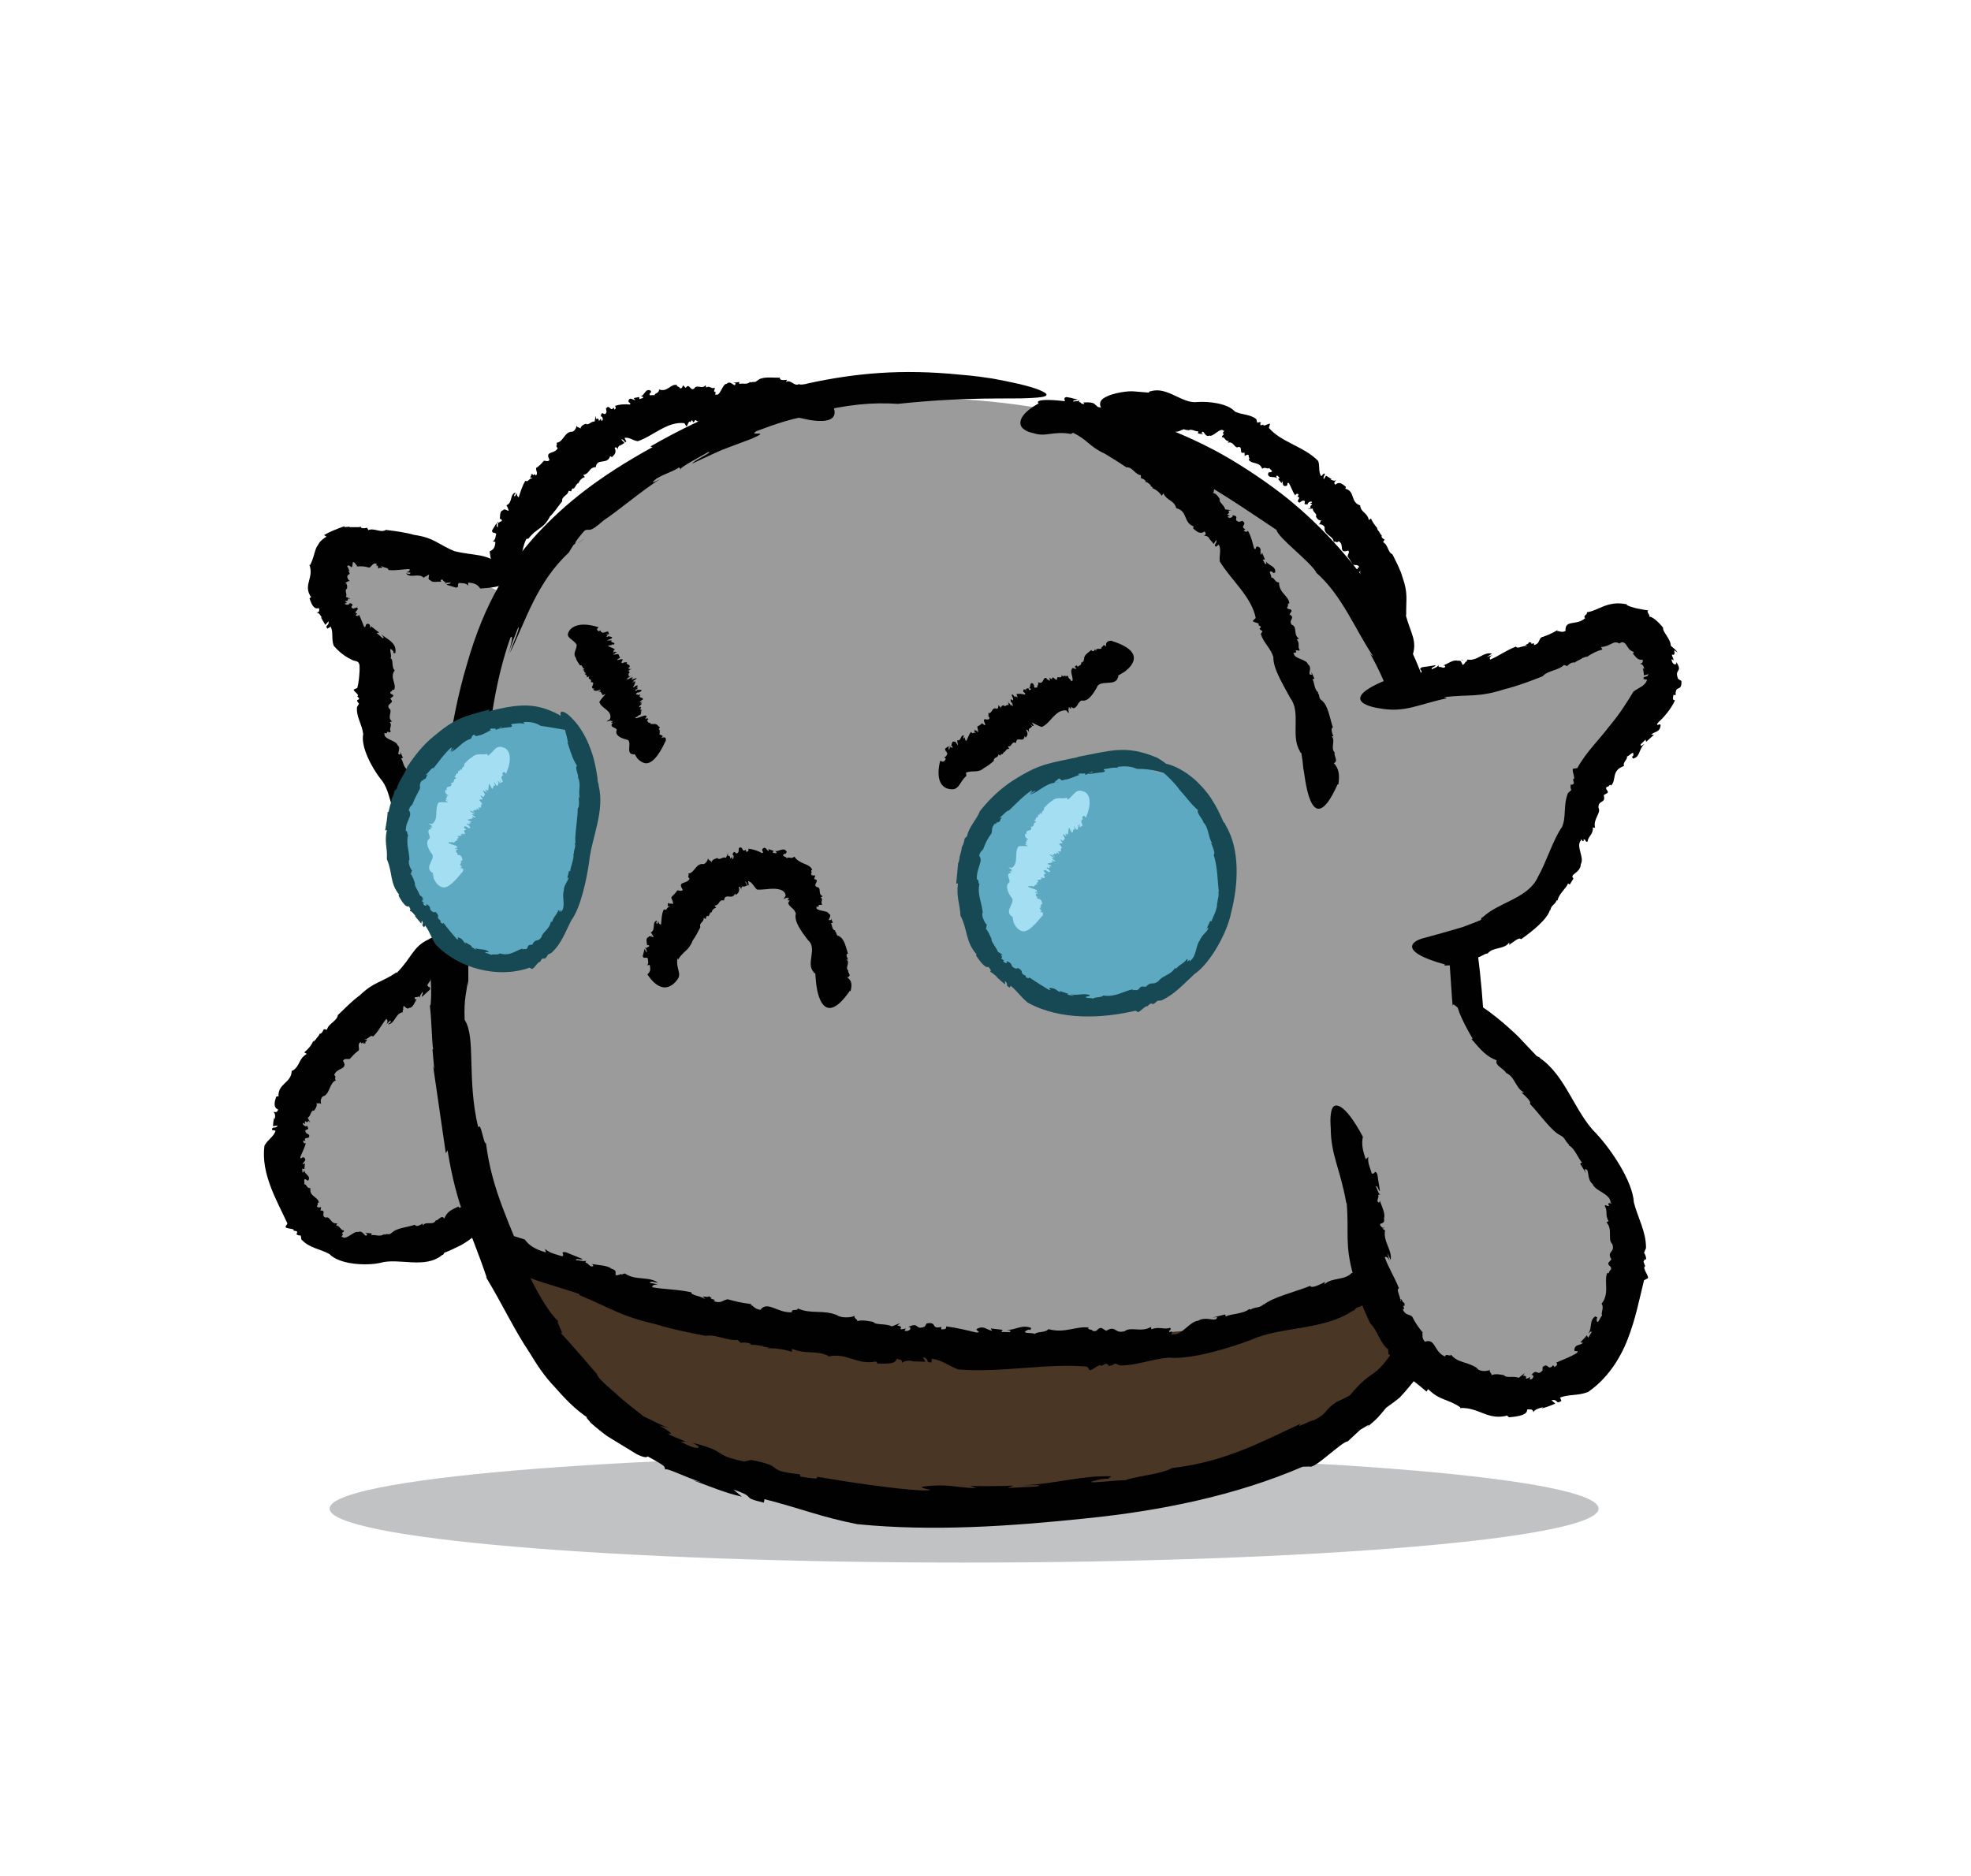 <svg xmlns="http://www.w3.org/2000/svg" fill="none" viewBox="0 0 146 139" height="139" width="146">
<g opacity="0.63" style="mix-blend-mode:multiply">
<path fill="#9D9FA2" d="M71.415 115.771C97.372 115.771 118.415 113.981 118.415 111.771C118.415 109.562 97.372 107.771 71.415 107.771C45.458 107.771 24.415 109.562 24.415 111.771C24.415 113.981 45.458 115.771 71.415 115.771Z"></path>
</g>
<g clip-path="url(#clip0_4109_703)">
<path fill="#9B9B9B" d="M76.956 30.227C67.833 28.716 58.727 29.449 50.304 33.786C45.982 36.015 41.959 39.012 39.311 43.106C36.212 47.877 35.25 53.697 34.556 59.315C33.223 69.926 32.625 80.948 36.138 91.041C43.405 111.85 62.097 112.947 80.976 111.229C89.371 110.464 98.278 108.144 103.424 101.695C108.214 95.651 108.557 87.438 108.697 79.797C108.855 71.288 107.576 62.561 105.329 54.34C101.524 40.48 89.984 32.403 76.94 30.253L76.956 30.227Z"></path>
<path fill="#4A3625" d="M101.508 95.984C103.149 97.902 104.857 100.667 103.367 102.686C102.956 103.24 102.348 103.637 101.772 103.981C87.116 113.077 68.735 114.221 52.556 107.996C45.727 105.36 38.849 100.534 37.737 93.447C58.657 99.567 80.411 101.034 101.691 96.462"></path>
<path fill="#9B9B9B" d="M37.318 43.975C33.958 42.361 30.383 41.275 26.708 40.714C26.072 40.618 25.334 40.57 24.875 41.022C24.616 41.266 24.501 41.635 24.418 41.95C23.889 44.191 24.946 46.704 26.947 47.854C27.267 48.049 27.602 48.218 27.77 48.54C27.875 48.787 27.851 49.065 27.843 49.317C27.45 54.862 29.945 60.525 34.284 63.946"></path>
<path fill="#010101" d="M31.796 42.907L31.723 42.79C31.723 42.79 31.717 42.859 31.796 42.907Z"></path>
<path fill="#010101" d="M28.61 39.275L28.652 39.265L28.61 39.275Z"></path>
<path fill="#010101" d="M33.736 40.871C32.425 40.326 32.172 39.842 30.692 39.633C30.009 39.436 29.261 39.345 28.583 39.26C28.211 39.509 27.702 39.087 27.293 39.277L27.183 39.1C27.183 39.1 26.866 39.199 26.723 39.075L26.755 39.022C26.482 39.111 26.028 39.017 25.883 39.074L25.915 39.021L25.492 39.056L25.541 38.976C24.978 39.18 24.457 39.375 24 39.645L24.186 39.758C23.196 40.362 23.437 40.985 22.968 41.871L22.915 41.838C23.291 42.837 22.393 43.35 23.069 44.276C22.979 44.184 22.994 44.34 22.924 44.334C23.07 44.752 23.243 45.188 23.619 45.051C23.707 45.325 23.595 45.329 23.433 45.414C23.621 45.346 23.726 45.593 23.863 45.786L23.757 45.721C23.868 45.899 23.989 46.119 24.099 46.297L24.332 46.036C24.414 46.379 24.014 46.318 24.257 46.576L24.494 46.428C24.71 46.853 24.529 47.328 24.722 47.849C25.066 48.242 25.496 48.615 25.981 48.838C26.3 49.033 26.338 48.91 26.535 49.067C26.646 49.244 26.635 49.201 26.636 49.678C26.611 50.139 26.575 50.556 26.469 50.968L26.265 51.062C25.981 51.109 26.732 51.494 26.458 51.583L26.612 51.75C26.612 51.75 26.498 51.937 26.451 51.835C26.449 52.017 26.518 52.023 26.592 52.141L26.446 52.381C26.37 53.104 26.814 53.632 26.904 54.382C26.707 55.361 27.581 56.92 28.173 57.685C29.095 58.687 28.852 60.699 30.149 61.565C30.117 61.619 30.282 61.647 30.309 61.663L31.075 62.68C31.075 62.68 32.108 63.861 33.04 64.247C33.999 64.651 34.473 64.354 33.777 62.025L33.81 61.971C33.504 61.455 33.32 61.159 32.754 61.07C33.019 60.756 32.469 60.639 32.47 60.457C31.99 60.347 32.232 59.652 31.794 59.531C31.794 59.531 31.939 59.473 31.976 59.532C31.779 59.376 31.509 59.101 31.703 58.963C31.312 58.467 30.987 57.683 30.486 57.487L30.539 57.519C30.214 57.394 30.381 57.24 30.158 57.067C30.174 57.04 30.191 57.014 30.191 57.014C29.866 56.888 29.871 56.342 29.701 56.201L29.846 56.143C29.846 56.143 29.704 55.837 29.647 55.692L29.672 55.891C29.259 55.968 29.793 55.452 29.437 55.198C29.381 54.871 28.382 54.773 28.487 54.361C28.274 54.231 28.845 54.433 28.638 54.234C28.853 54.182 28.798 54.331 28.949 54.204C28.785 53.994 29.087 53.739 28.87 53.496L29.041 53.455C28.622 53.125 29.15 52.679 28.804 52.468C28.599 52.086 29.294 52.144 28.907 51.761L29.133 51.57C29.162 51.404 28.835 51.461 28.922 51.258C29.061 51.27 29.042 51.002 29.186 51.126C29.42 50.683 28.83 50.213 29.242 49.659C28.965 49.454 29.185 48.855 28.913 48.762C29.101 48.694 28.692 47.749 29.1 48.218C29.153 48.25 29.157 48.362 29.114 48.373L29.28 48.401C29.432 47.615 28.669 47.368 28.239 46.996C28.366 47.147 28.52 47.314 28.328 47.27C28.184 47.145 28.041 47.021 27.898 46.897L28.096 46.871C27.899 46.715 27.517 46.444 27.506 46.401L27.409 46.561C27.409 46.561 27.487 46.133 27.171 46.233C27.026 46.291 27.147 46.511 26.971 46.44C26.856 46.15 26.683 45.715 26.599 45.554C26.475 45.698 26.411 45.622 26.331 45.574L26.466 45.473C26.072 45.342 26.715 45.185 26.422 45.007L26.551 44.975L26.192 45.085C25.738 44.991 26.44 44.798 25.89 44.681C25.964 44.8 25.552 44.877 25.553 44.695L25.709 44.68C25.709 44.68 25.576 44.599 25.581 44.529C25.677 44.551 25.823 44.494 25.765 44.349L25.974 44.366L25.622 44.224C25.752 44.011 25.482 43.736 25.702 43.614C25.702 43.614 25.791 43.23 25.519 43.137C25.679 43.234 25.756 42.988 25.932 43.059C25.746 42.945 25.631 42.655 25.835 42.56C26.049 42.508 25.64 42.222 25.912 42.315C25.758 42.148 25.908 42.202 25.717 41.976C25.886 41.64 26.082 42.455 26.137 41.647C26.293 41.632 26.344 41.846 26.451 41.911L26.418 41.965C26.868 41.947 27.007 41.958 27.348 42.057C27.52 42.015 27.609 41.63 27.918 41.783C27.793 41.926 27.922 41.895 28.045 41.934C27.959 41.954 27.943 41.981 28.07 42.132C28.102 42.078 28.119 42.052 28.188 42.058C28.188 42.058 28.188 42.058 28.172 42.084C28.37 42.059 28.36 42.016 28.237 41.978C28.237 41.978 28.269 41.924 28.216 41.892C28.38 42.102 28.766 42.008 28.775 42.233C29.357 42.296 29.846 42.155 30.348 42.169C30.363 42.325 30.218 42.383 30.063 42.398L30.41 42.427C30.366 42.619 30.196 42.479 30.083 42.483C30.384 42.887 30.998 42.42 31.386 42.803L31.52 42.703L31.547 42.719C31.547 42.719 31.698 42.591 31.784 42.571C31.782 42.753 31.668 42.939 31.887 43C32.024 43.194 32.426 43.073 32.704 43.097C32.598 43.032 32.647 42.952 32.733 42.931C32.855 42.969 32.853 43.151 32.998 43.093L32.938 43.312C32.956 43.104 33.297 43.203 33.373 43.139C33.371 43.321 33.142 43.218 33.077 43.324C33.541 43.461 33.322 43.401 33.786 43.538C34.086 43.465 33.804 43.329 33.998 43.191C34.233 43.225 34.49 43.163 34.681 43.389L34.672 43.164C35.132 43.189 35.388 43.309 35.572 43.604C37.387 43.505 37.797 43.133 37.72 42.72C37.644 42.307 37.091 41.896 37.091 41.896C36.025 40.951 35.134 41.213 33.586 40.816L33.736 40.871Z"></path>
<path fill="#9B9B9B" d="M33.612 70.126C31.704 72.292 29.325 73.914 27.082 75.73C24.84 77.545 22.703 79.608 21.593 82.262C20.482 84.915 20.671 88.253 22.664 90.313C23.422 91.106 24.412 91.638 25.43 92.004C29.046 93.261 33.373 92.098 35.834 89.207"></path>
<path fill="#010101" d="M29.947 74.807L29.809 74.796C29.809 74.796 29.862 74.828 29.947 74.807Z"></path>
<path fill="#010101" d="M29.374 72.04C28.243 72.814 27.72 72.714 26.651 73.745C26.07 74.159 25.546 74.717 25.027 75.206C24.975 75.651 24.316 75.833 24.221 76.288L23.985 76.254C23.985 76.254 23.859 76.58 23.704 76.595L23.677 76.579C23.617 76.798 23.396 76.919 23.401 77.032L23.374 77.016L23.233 77.186L23.213 77.1C23.07 77.453 22.822 77.74 22.536 77.968L22.722 78.082C22.071 78.49 22.254 78.968 21.662 79.338L21.609 79.306C21.611 80.259 20.563 80.241 20.628 81.269C20.624 81.157 20.516 81.274 20.462 81.242C20.331 81.637 20.225 82.049 20.603 82.207C20.51 82.479 20.393 82.371 20.238 82.386C20.387 82.441 20.406 82.709 20.345 82.928L20.314 82.799C20.254 83.018 20.236 83.227 20.218 83.436L20.571 83.395C20.392 83.689 20.138 83.387 20.151 83.724L20.413 83.774C20.291 84.213 19.823 84.44 19.589 84.882C19.314 86.948 20.488 88.911 21.291 90.646L21.177 90.833C20.988 91.083 21.893 90.977 21.736 91.174L21.997 91.224C21.997 91.224 22.049 91.439 21.926 91.4C22.08 91.568 22.112 91.514 22.278 91.542L22.323 91.826C22.911 92.479 23.692 92.516 24.4 92.912C25.158 93.705 27.152 93.789 28.165 93.566C29.544 93.163 31.483 94.055 32.766 92.972C32.819 93.004 32.917 92.844 32.891 92.828C33.325 92.654 33.734 92.465 34.158 92.248C34.158 92.248 34.54 92.042 34.96 91.713C35.397 91.357 35.872 90.879 36.149 90.425C36.672 89.39 36.338 89.04 33.991 89.473L33.971 89.387C33.417 89.635 33.111 89.777 32.914 90.279C32.676 89.951 32.463 90.479 32.287 90.409C32.096 90.841 31.543 90.43 31.315 90.803C31.315 90.803 31.284 90.674 31.343 90.637C31.123 90.759 30.827 90.944 30.732 90.74C30.169 90.945 29.355 90.961 28.999 91.365L29.031 91.312C28.799 91.573 28.721 91.342 28.484 91.49L28.447 91.431C28.188 91.675 27.746 91.442 27.515 91.521L27.527 91.381L27.041 91.341L27.201 91.438C27.069 91.833 26.91 91.077 26.528 91.283C26.246 91.147 25.602 91.962 25.337 91.618C25.117 91.739 25.596 91.373 25.312 91.419C25.4 91.216 25.474 91.335 25.475 91.153C25.208 91.172 25.184 90.792 24.89 90.795L24.988 90.635C24.463 90.717 24.49 90.075 24.114 90.211C23.72 90.08 24.232 89.66 23.739 89.689L23.79 89.427C23.79 89.427 23.5 89.543 23.475 89.344C23.61 89.243 23.44 89.103 23.622 89.104C23.588 88.681 22.877 88.649 23 88.029C22.69 88.059 22.746 87.727 22.521 87.736C22.623 87.689 22.398 87.221 22.717 87.416C22.744 87.433 22.754 87.475 22.684 87.47L22.84 87.455C23.052 87.108 22.528 87.008 22.542 86.687C22.493 86.767 22.524 86.895 22.401 86.857L22.382 86.589L22.548 86.617C22.548 86.617 22.572 86.339 22.584 86.2L22.396 86.268C22.483 86.065 22.757 85.976 22.523 85.76C22.364 85.663 22.281 85.978 22.245 85.737C22.355 85.438 22.557 85.048 22.656 84.706C22.458 84.731 22.47 84.592 22.449 84.506L22.615 84.534C22.453 84.142 23.011 84.484 22.892 84.081L22.998 84.146L22.679 83.951C22.421 83.537 23.065 83.858 22.727 83.394C22.715 83.534 22.353 83.349 22.451 83.189L22.61 83.287C22.61 83.287 22.553 83.142 22.602 83.062C22.665 83.137 22.814 83.192 22.843 83.026L22.996 83.193L22.791 82.811C23.055 82.679 22.994 82.24 23.256 82.29C23.256 82.29 23.597 81.912 23.406 81.686C23.49 81.847 23.69 81.639 23.801 81.817C23.706 81.613 23.769 81.212 24.037 81.192C24.483 80.879 24.382 80.268 24.892 80.031C24.706 79.917 24.97 79.785 24.757 79.655C24.933 79.067 25.825 79.282 25.409 78.588C25.539 78.375 25.752 78.505 25.897 78.447L25.864 78.501C26.188 78.149 26.296 78.032 26.566 77.831C26.663 77.671 26.426 77.343 26.732 77.2C26.757 77.398 26.838 77.265 26.914 77.201C26.865 77.281 26.875 77.324 27.073 77.299C27.063 77.256 27.053 77.213 27.085 77.16C27.085 77.16 27.085 77.16 27.112 77.176C27.226 76.989 27.183 77 27.081 77.047C27.081 77.047 27.028 77.015 27.001 76.999C27.279 77.022 27.454 76.616 27.634 76.799C28.077 76.374 28.258 75.899 28.614 75.494C28.747 75.576 28.719 75.742 28.638 75.875L28.913 75.604C29.04 75.754 28.783 75.817 28.734 75.897C29.269 75.858 29.265 75.087 29.833 74.994L29.835 74.812L29.862 74.829C29.862 74.829 29.853 74.603 29.902 74.523C30.061 74.621 30.129 74.809 30.323 74.671C30.575 74.678 30.723 74.256 30.869 74.016C30.751 74.09 30.704 73.988 30.71 73.919C30.802 73.828 30.961 73.926 31 73.803L31.154 73.97C30.967 73.856 31.285 73.575 31.265 73.489C31.424 73.586 31.188 73.735 31.262 73.853C31.655 73.508 31.445 73.672 31.839 73.327C31.948 73.028 31.653 73.213 31.66 72.962C31.817 72.764 31.911 72.492 32.184 72.403L31.998 72.289C32.242 71.889 32.453 71.725 32.796 71.641C33.968 68.11 31.68 69.641 31.739 69.604C30.573 70.137 30.502 70.972 29.384 72.083L29.374 72.04Z"></path>
<path fill="#010101" d="M43.283 39.894L42.76 40.271C42.76 40.271 42.922 40.186 43.283 39.894Z"></path>
<path fill="#010101" d="M32.401 62.722C32.401 62.722 32.413 62.583 32.419 62.513L32.401 62.722Z"></path>
<path fill="#010101" d="M48.331 33.129C44.303 35.355 41.927 37.271 39.831 39.506C37.761 41.756 35.911 44.544 34.584 49.226C33.249 53.683 32.826 58.441 32.401 62.722C32.489 64.79 31.884 68.411 32.065 70.865L31.858 71.801C31.925 72.647 31.98 73.633 31.892 74.495L31.839 74.462C31.983 75.722 31.985 77.152 32.087 77.763L32.034 77.731L32.17 79.242L32.081 78.968C32.444 81.423 32.72 83.423 33.022 85.439L33.153 85.225C33.846 89.531 34.791 90.914 36.051 94.65L35.998 94.618C37.284 96.758 38.097 98.537 39.226 100.215C39.753 101.087 40.297 101.931 41.054 102.724C41.769 103.527 42.547 104.406 43.648 105.115C43.106 104.747 43.78 105.378 43.71 105.372C44.607 106.177 45.622 106.907 46.453 107.341C47.251 107.829 47.858 108.09 47.972 107.904C49.484 108.718 49.169 108.635 49.274 108.882C49.372 108.722 50.671 109.406 51.951 109.822L51.348 109.674C52.542 110.11 53.73 110.617 54.953 110.888L54.326 110.359C56.23 111.01 54.702 110.881 56.58 111.333L56.631 111.071C59.316 111.76 60.856 112.408 63.499 112.925C69.079 113.479 74.839 113.081 80.418 112.499C86.025 111.934 91.583 110.79 96.497 108.667L97.016 108.654C97.362 108.866 99.387 106.808 99.836 106.789L100.764 105.928C101.087 105.759 101.685 105.319 101.226 105.771C102.115 105.033 102.121 104.963 102.668 104.308C103.013 104.043 103.368 103.821 103.686 103.539C106.922 100.097 108.093 96.089 109.044 91.544C110.502 85.99 110.239 75.54 109.309 69.589C108.646 65.412 108.067 60.92 107.124 56.426C106.26 51.98 104.64 47.218 101.815 43.77C101.684 43.507 101.17 42.973 101.127 42.984C99.52 40.83 97.677 38.825 95.585 37.107C95.585 37.107 93.706 35.519 90.933 33.898C88.161 32.277 84.435 30.842 81.509 30.189C78.557 29.52 76.487 29.5 76.944 29.889C77.302 30.438 80.465 30.942 86.629 34.307L86.42 34.289C90.121 36.184 92.188 37.704 94.56 39.263C94.651 39.831 97.021 41.573 97.521 42.428L97.441 42.379C99.384 44.042 100.366 46.62 101.707 48.611C101.627 48.562 101.531 48.54 101.278 48.056C102.185 49.562 103.127 51.786 102.97 51.983C104.47 55.866 105.533 61.898 106.344 64.517L106.233 64.34C106.733 65.854 106.578 66.345 106.948 68.072C106.925 68.168 106.93 68.281 106.93 68.281C107.401 69.961 107.467 73.26 107.615 74.632L107.454 74.717C107.524 75.858 107.567 76.983 107.567 78.118L107.579 76.844C108.029 77.302 107.357 79.418 107.548 81.915C107.447 84.233 108.259 86.67 107.729 89.092C107.782 90.26 107.524 88.052 107.46 89.771C107.236 89.78 107.42 88.94 107.186 89.383C107.042 91.053 106.535 92.061 106.127 94.045L105.928 94.071C105.476 96.724 103.929 98.598 103.166 100.146C101.632 102.357 101.738 101.287 99.975 103.395C99.652 103.564 99.329 103.733 98.98 103.886C98.001 104.532 98.481 104.643 97.267 105.255C97.279 105.116 95.762 105.984 96.366 105.474C93.685 106.692 90.873 108.305 86.829 108.764C86.033 109.23 83.962 109.392 83.349 109.676C83.216 109.595 79.253 110.102 81.536 109.594C81.734 109.568 82.088 109.528 82.055 109.581L82.325 109.38C79.993 109.31 78.088 109.976 75.787 110.035C76.471 110.05 77.387 109.987 76.786 110.133L74.635 110.246L75.07 110.073C73.989 110.108 72.924 110.116 71.876 110.098L72.323 110.262C70.746 110.213 70.198 109.915 68.457 110.133C67.648 110.261 69.931 110.411 68.278 110.426C66.16 110.304 63.078 109.848 60.498 109.407C60.715 109.649 59.999 109.505 59.294 109.403L59.253 109.232C56.479 108.928 58.349 108.679 55.662 108.173L55.92 108.11L55.121 108.281C52.686 107.782 53.994 107.556 51.293 106.894C52.246 107.366 51.592 107.48 50.432 106.807L50.796 106.81C50.109 106.5 49.874 106.466 49.448 106.206C49.902 106.3 49.748 106.133 48.828 105.607C49.073 105.684 49.292 105.744 49.553 105.794C48.913 105.586 48.328 105.229 47.694 104.951C47.078 104.465 46.276 103.864 45.602 103.233C44.939 102.645 44.323 102.158 44.214 101.799C44.214 101.799 42.038 99.261 41.471 98.694C41.991 99.159 40.978 97.588 41.425 97.934C40.686 97.409 39.402 95.086 39.052 94.104L39.163 94.281C37.778 90.689 36.437 88.221 35.998 84.694C35.841 84.891 35.623 83.036 35.426 83.538C34.56 79.933 35.273 76.854 34.418 75.562C34.353 73.875 34.575 73.571 34.637 72.694L34.687 73.09C34.678 69.936 34.73 69.015 34.917 66.676C34.933 65.514 34.56 65.287 34.869 63.168C34.948 63.875 35.009 62.998 35.091 62.206C35.076 62.709 35.091 62.864 35.303 61.859C35.289 61.704 35.28 61.479 35.271 61.254C35.271 61.254 35.304 61.2 35.288 61.227C35.401 59.905 35.324 60.151 35.217 60.744C35.191 60.728 35.174 60.755 35.103 60.931C35.442 59.6 35.555 57.143 35.861 57C36.379 53.105 36.73 50.318 37.807 47.24C38.056 46.953 37.894 47.696 37.608 48.583C37.839 47.846 38.124 47.141 38.392 46.463C38.551 46.56 37.963 47.702 37.781 48.36C38.953 45.963 39.77 43.131 42.128 40.947L42.471 40.387L42.621 40.259C42.542 40.211 42.996 39.646 43.32 39.295C43.755 39.121 43.548 39.58 44.729 38.544C45.768 37.861 47.52 36.369 48.898 35.489C48.118 35.928 48.334 35.694 48.62 35.466C49.313 35.048 49.796 34.976 50.302 34.627L50.455 34.794C50.081 34.748 52.204 33.665 52.457 33.49C52.923 33.446 51.382 34.115 51.278 34.344C54.179 33.005 52.697 33.637 55.692 32.501C57.25 31.805 55.324 32.386 56.034 31.941C57.451 31.416 58.868 30.89 60.62 30.715L60.053 30.626C62.841 29.949 64.576 29.801 66.511 29.922C71.823 29.36 74.897 29.591 76.348 29.488C77.809 29.429 77.757 29.215 77.001 28.899C76.244 28.583 74.786 28.278 73.504 28.044C72.206 27.836 71.121 27.759 71.121 27.759C66.749 27.321 63.333 27.65 59.838 28.407C56.364 29.25 52.731 30.472 48.181 33.074L48.331 33.129Z"></path>
<path fill="#5CA9C1" d="M42.124 54.345C40.689 53.285 38.772 52.956 37.035 53.286C35.299 53.617 33.654 54.515 32.358 55.738C30.027 57.938 28.723 61.389 29.604 64.49C29.982 65.784 30.694 66.951 31.54 68.017C32.386 69.084 33.377 70.092 34.596 70.728C35.816 71.363 37.279 71.598 38.594 71.12C40.763 70.322 41.829 67.86 42.496 65.632C43.142 63.5 43.697 61.276 43.664 59.058C43.631 56.841 42.962 54.528 41.42 52.927"></path>
<path fill="#174954" d="M35.157 54.446L35.029 54.477C35.029 54.477 35.082 54.509 35.157 54.446Z"></path>
<path fill="#174954" d="M36.271 52.563C34.351 53.075 33.724 53.204 32.139 54.542C31.358 55.163 30.698 56.005 30.166 56.815C30.028 57.28 29.498 57.908 29.397 58.432L29.23 58.586C29.185 58.779 29.14 58.971 29.026 59.158C29.002 59.436 28.866 59.719 28.854 59.858L28.771 60.174L28.718 60.141C28.692 60.602 28.607 61.099 28.529 61.527L28.657 61.496C28.451 62.431 28.715 62.776 28.654 63.654C29.099 64.659 28.851 65.422 29.587 66.311C29.497 66.22 29.538 66.391 29.538 66.391C29.78 66.832 30.091 67.279 30.285 67.141C30.47 67.437 30.374 67.415 30.351 67.511C30.427 67.447 30.644 67.69 30.808 67.9L30.701 67.835L31.21 68.438L31.244 68.203C31.465 68.558 31.113 68.416 31.41 68.707L31.492 68.574C31.857 69.053 31.933 69.466 32.255 69.956C33.934 71.751 36.891 72.533 39.231 71.693L39.364 71.774C39.524 71.871 39.861 71.199 39.994 71.28L40.141 71.04C40.141 71.04 40.415 70.951 40.307 71.068C40.517 70.904 40.49 70.888 40.588 70.728L40.851 70.596C41.612 69.889 41.866 69.055 42.318 68.196C43.049 67.178 43.47 65.055 43.647 63.809C43.823 62.086 44.821 60.095 44.34 58.191C44.373 58.137 44.289 57.976 44.289 57.976C44.241 57.397 44.133 56.855 43.999 56.298C43.999 56.298 43.876 55.783 43.609 55.143C43.342 54.504 42.915 53.767 42.438 53.293C42.004 52.808 41.589 52.591 41.528 52.81C41.44 53.013 41.793 53.631 42.08 55.015L42.027 54.982C42.282 55.761 42.422 56.249 42.744 56.739C42.55 56.876 42.882 57.409 42.821 57.628C43.073 58.112 42.801 58.678 42.957 59.139C42.957 59.139 42.877 59.09 42.857 59.005C42.896 59.358 42.924 59.851 42.795 59.883C42.793 60.723 42.552 61.894 42.627 62.489L42.574 62.457C42.672 62.773 42.527 62.831 42.508 63.222L42.475 63.276C42.541 63.645 42.236 64.265 42.239 64.559L42.159 64.51L41.97 65.237L42.047 64.992C42.26 65.122 41.754 65.472 41.765 65.991C41.601 66.44 41.911 67.069 41.623 67.479C41.642 67.747 41.535 67.205 41.489 67.58C41.382 67.515 41.49 67.397 41.346 67.455C41.246 67.797 40.999 67.903 40.894 68.314L40.814 68.266C40.707 68.859 40.186 69.054 40.113 69.412C39.836 69.865 39.674 69.473 39.434 69.986L39.193 70.021C39.015 70.133 39.158 70.257 38.928 70.335C38.907 70.25 38.627 70.408 38.709 70.275C38.221 70.416 37.762 70.868 37.026 70.638C36.859 70.792 36.507 70.65 36.372 70.751C36.378 70.681 35.646 70.564 36.069 70.529C36.069 70.529 36.165 70.552 36.149 70.578L36.198 70.498C35.868 70.26 35.45 70.407 35.104 70.196C35.211 70.261 35.343 70.342 35.231 70.347L34.885 70.135L34.971 70.115C34.812 70.017 34.652 69.919 34.466 69.806L34.497 69.934C34.29 69.735 34.291 69.553 33.95 69.454C33.784 69.426 34.108 69.734 33.815 69.555C33.535 69.237 33.154 68.784 32.852 68.38C32.787 68.487 32.697 68.395 32.607 68.304L32.656 68.224C32.194 67.904 32.68 67.945 32.277 67.589L32.362 67.568L32.095 67.588C31.642 67.311 32.082 67.25 31.56 66.968C31.714 67.135 31.43 67.181 31.325 66.934L31.437 66.93C31.437 66.93 31.251 66.816 31.247 66.703C31.327 66.752 31.375 66.672 31.265 66.495L31.424 66.592L31.085 66.311C30.986 65.995 30.668 65.618 30.739 65.441C30.739 65.441 30.542 64.808 30.382 64.71C30.515 64.792 30.433 64.448 30.566 64.53C30.406 64.432 30.224 63.954 30.301 63.708L30.327 63.725C30.318 63.023 30.055 62.496 30.238 61.839C30.109 61.87 30.225 61.501 30.063 61.586C30.017 60.825 30.625 60.428 30.281 60.035C30.364 59.719 30.493 59.688 30.574 59.555L30.541 59.608C30.771 59.053 30.869 58.893 31.087 58.476C31.174 58.273 30.978 58.117 31.286 57.792C31.274 57.931 31.355 57.798 31.437 57.665C31.388 57.745 31.398 57.788 31.549 57.66C31.549 57.66 31.555 57.591 31.588 57.537C31.718 57.324 31.675 57.335 31.583 57.425C31.583 57.425 31.583 57.425 31.514 57.419C31.75 57.271 31.985 56.828 32.118 56.909C32.589 56.318 32.925 55.828 33.41 55.392C33.506 55.414 33.425 55.548 33.3 55.691L33.661 55.399C33.661 55.399 33.488 55.623 33.396 55.713C33.917 55.519 34.206 54.927 34.866 54.744L34.947 54.611C34.921 54.594 35.045 54.451 35.104 54.413C35.211 54.478 35.172 54.601 35.462 54.486C35.73 54.466 36.101 54.217 36.407 54.075C36.236 54.116 36.285 54.036 36.344 53.999C36.489 53.941 36.622 54.023 36.697 53.959L36.728 54.088C36.728 54.088 37.11 53.882 37.142 53.828C37.249 53.893 36.922 53.95 36.889 54.003C37.5 53.9 37.19 53.93 37.811 53.87C38.127 53.771 37.737 53.752 37.914 53.641C38.225 53.611 38.525 53.538 38.867 53.637L38.766 53.502C39.344 53.453 39.713 53.568 40.058 53.779C42.244 54.089 42.6 54.344 42.443 53.882C42.281 53.49 41.403 52.953 41.403 52.953C39.609 52.004 38.377 52.166 36.19 52.697L36.271 52.563Z"></path>
<path fill="#5CA9C1" d="M86.419 57.725C85.326 56.764 83.76 56.576 82.273 56.619C78.425 56.757 74.37 58.49 72.552 61.883C70.952 64.86 71.43 68.741 73.573 71.332C75.716 73.923 79.338 75.111 82.639 74.492C85.94 73.873 88.808 71.451 90.152 68.355C90.535 67.49 90.811 66.56 90.852 65.596C90.921 64.467 90.669 63.324 90.326 62.272C89.524 59.878 87.925 57.473 85.469 56.888"></path>
<path fill="#174954" d="M78.392 57.946L78.238 57.96C78.238 57.96 78.291 57.993 78.392 57.946Z"></path>
<path fill="#174954" d="M79.854 56.093C77.742 56.56 77.058 56.544 75.088 57.794C74.141 58.387 73.256 59.237 72.579 60.106C72.409 60.624 71.734 61.31 71.637 61.947L71.454 62.127C71.419 62.363 71.359 62.582 71.244 62.768C71.231 63.09 71.062 63.426 71.076 63.581L71.004 63.94L70.983 63.854C70.883 64.854 70.877 64.924 70.829 65.481L70.958 65.449C70.825 66.504 71.1 66.891 71.144 67.834C71.697 68.903 71.496 69.77 72.364 70.74C72.248 70.632 72.342 70.836 72.316 70.82C72.637 71.309 73.045 71.778 73.212 71.624C73.466 71.926 73.397 71.92 73.332 72.027C73.38 71.947 73.651 72.222 73.9 72.411L73.767 72.33C74.001 72.546 74.208 72.745 74.457 72.934L74.439 72.666C74.772 73.017 74.388 72.928 74.787 73.172L74.868 73.039C75.378 73.46 75.61 73.858 76.12 74.28C78.579 75.636 81.689 75.449 84.117 74.883L84.25 74.964C84.35 75.099 84.838 74.481 84.971 74.562L85.197 74.371C85.197 74.371 85.454 74.309 85.346 74.426C85.593 74.32 85.583 74.277 85.734 74.15L86.045 74.12C87.022 73.656 87.644 72.937 88.481 72.167C89.654 71.382 90.932 69.051 91.197 67.602C91.718 65.613 91.892 62.937 90.775 61.119C90.781 61.049 90.654 60.898 90.638 60.925C90.381 60.329 90.108 59.759 89.749 59.21C89.749 59.21 89.444 58.694 88.877 58.128C88.352 57.551 87.507 56.961 86.787 56.704C86.067 56.447 85.532 56.486 85.6 56.674C85.635 56.916 86.392 57.232 87.349 58.475L87.322 58.459C87.937 59.128 88.232 59.601 88.742 60.022C88.611 60.236 89.105 60.684 89.14 60.925C89.564 61.367 89.477 62.047 89.815 62.51C89.815 62.51 89.746 62.504 89.672 62.385C89.851 62.751 90.044 63.272 89.899 63.33C90.211 64.253 90.189 65.484 90.291 66.096L90.238 66.063C90.32 66.407 90.202 66.481 90.182 66.871L90.15 66.925C90.199 67.322 89.835 67.978 89.725 68.277L89.645 68.228C89.525 68.484 89.422 68.714 89.318 68.943L89.465 68.703C89.628 68.913 89.075 69.161 88.878 69.663C88.564 70.057 88.637 70.834 88.174 71.174C88.081 71.446 88.198 70.895 87.986 71.242C87.88 71.177 88.057 71.066 87.918 71.054C87.723 71.374 87.396 71.43 87.115 71.771L87.035 71.722C86.709 72.256 86.061 72.299 85.833 72.673C85.337 73.065 85.347 72.632 84.872 73.11L84.594 73.087C84.32 73.176 84.463 73.3 84.163 73.373C84.142 73.287 83.793 73.44 83.918 73.296C83.264 73.409 82.633 73.903 81.736 73.757C81.552 73.938 81.099 73.844 80.974 73.988C80.937 73.928 80.081 73.954 80.569 73.813C80.612 73.803 80.682 73.809 80.665 73.835L80.731 73.729C80.256 73.549 79.815 73.792 79.308 73.665C79.441 73.746 79.65 73.764 79.494 73.779L79.04 73.685L79.143 73.637L78.476 73.413L78.55 73.531C78.241 73.379 78.173 73.191 77.766 73.199C77.568 73.224 78.026 73.431 77.685 73.332C77.286 73.088 76.701 72.731 76.238 72.412C76.226 72.551 76.11 72.443 75.96 72.388L76.009 72.308C75.428 72.063 75.937 72.008 75.415 71.725L75.501 71.705L75.244 71.767C74.716 71.555 75.161 71.424 74.538 71.189C74.718 71.373 74.46 71.435 74.286 71.182L74.399 71.177C74.266 71.096 74.212 71.064 74.139 70.945C74.245 71.01 74.267 70.914 74.13 70.72L74.322 70.764L73.923 70.521C73.798 70.188 73.4 69.762 73.445 69.569C73.445 69.569 73.168 68.887 72.982 68.773C73.141 68.871 73.005 68.495 73.128 68.534C72.942 68.42 72.696 67.866 72.773 67.621L72.799 67.637C72.716 66.817 72.374 66.241 72.552 65.472C72.423 65.503 72.528 65.091 72.367 65.176C72.284 64.356 72.877 63.803 72.533 63.41C72.606 63.051 72.761 63.036 72.859 62.876L72.81 62.956C73.046 62.331 73.16 62.145 73.447 61.734C73.524 61.489 73.397 61.338 73.722 60.987C73.693 61.152 73.791 60.992 73.915 60.849C73.85 60.955 73.834 60.982 74.054 60.861C74.071 60.834 74.103 60.781 74.093 60.738C74.24 60.498 74.223 60.524 74.105 60.598C74.105 60.598 74.105 60.598 74.035 60.593C74.288 60.418 74.619 59.997 74.725 60.062C75.351 59.456 75.784 58.988 76.408 58.564C76.504 58.586 76.38 58.73 76.229 58.857C76.363 58.756 76.525 58.672 76.659 58.571C76.707 58.673 76.433 58.762 76.298 58.863C76.899 58.717 77.343 58.11 78.109 57.992L78.207 57.832L78.26 57.865C78.233 57.848 78.358 57.705 78.486 57.673C78.593 57.738 78.538 57.888 78.871 57.762C79.165 57.759 79.649 57.505 80.008 57.395C79.81 57.42 79.843 57.367 79.945 57.32C80.116 57.278 80.249 57.359 80.368 57.285L80.399 57.414C80.399 57.414 80.85 57.214 80.925 57.15C81.032 57.215 80.662 57.282 80.613 57.362C81.336 57.255 80.983 57.295 81.69 57.214C82.092 57.094 81.616 57.096 81.793 56.985C82.147 56.944 82.48 56.818 82.864 56.907L82.731 56.825C83.411 56.728 83.812 56.79 84.217 56.964C85.463 56.957 86.151 57.267 86.535 57.356C86.903 57.471 86.968 57.364 86.901 57.176C86.718 56.698 85.637 56.075 85.621 56.102C83.377 55.17 82.218 55.633 79.828 56.076L79.854 56.093Z"></path>
<path fill="#010101" d="M42.718 47.752C42.725 48.159 42.397 48.398 42.661 48.743C42.686 48.941 42.866 49.124 42.95 49.286C43.245 49.282 43.055 49.533 43.307 49.54L43.172 49.641C43.172 49.641 43.337 49.669 43.262 49.732L43.236 49.716C43.236 49.716 43.309 49.834 43.379 49.84L43.352 49.824L43.373 49.91L43.287 49.931C43.436 49.985 43.5 50.061 43.461 50.184L43.649 50.115C43.486 50.382 43.915 50.278 43.752 50.544L43.725 50.528C44.298 50.548 43.502 51.014 44.074 51.034C44.005 51.028 43.972 51.082 43.929 51.092C44.035 51.157 44.083 51.259 44.475 51.096C44.495 51.182 44.41 51.203 44.248 51.287C44.41 51.203 44.489 51.251 44.542 51.284L44.489 51.251L44.6 51.429L44.88 51.27C44.88 51.27 44.514 51.45 44.621 51.515L44.868 51.409C44.868 51.409 44.527 51.787 44.397 52C44.52 52.515 45.408 52.618 45.182 53.286L45.005 53.397C44.752 53.572 45.45 53.266 45.24 53.431L45.395 53.416C45.395 53.416 45.33 53.523 45.26 53.517C45.271 53.56 45.313 53.549 45.399 53.528L45.301 53.688C45.241 53.907 45.621 53.883 45.688 54.071C45.497 54.504 46.068 54.706 46.383 54.789C46.939 54.835 46.26 55.886 46.918 55.885C46.902 55.912 46.988 55.891 47.004 55.864L47.189 56.16C47.189 56.16 47.453 56.505 47.827 56.55C48.217 56.569 48.697 56.203 49.281 54.949L49.313 54.895C49.348 54.66 49.3 54.558 48.968 54.684C49.27 54.429 48.91 54.539 48.975 54.432C48.675 54.505 49.048 54.074 48.774 54.163C48.774 54.163 48.893 54.089 48.919 54.105C48.84 54.056 48.701 54.045 48.894 53.907C48.735 53.809 48.673 53.552 48.314 53.662L48.346 53.608C48.126 53.73 48.293 53.576 48.138 53.591L48.17 53.537C47.94 53.616 48.017 53.37 47.904 53.375L48.039 53.274L47.906 53.193L47.933 53.209C47.577 53.431 48.079 52.969 47.822 53.032C47.818 52.919 46.968 53.352 47.082 53.166C46.895 53.234 47.389 53.023 47.217 53.065C47.411 52.927 47.362 53.007 47.497 52.906C47.358 52.894 47.627 52.693 47.445 52.691L47.58 52.591C47.237 52.674 47.663 52.275 47.373 52.391C47.207 52.363 47.767 52.046 47.423 52.129L47.591 51.975C47.591 51.975 47.327 52.107 47.393 52C47.511 51.926 47.458 51.894 47.603 51.836C47.733 51.623 47.202 51.774 47.441 51.444C47.151 51.559 47.291 51.389 47.087 51.484C47.205 51.41 47.029 51.339 47.313 51.293C47.313 51.293 47.313 51.293 47.297 51.319L47.459 51.235C47.701 51.017 47.213 51.158 47.219 51.089C47.187 51.142 47.213 51.158 47.084 51.189L47.064 51.104L47.209 51.046L47.221 50.907L47.086 51.007C47.086 51.007 47.388 50.752 47.147 50.788C47.018 50.819 46.963 50.969 46.884 50.92C46.965 50.787 47.079 50.6 47.048 50.471C46.871 50.583 46.86 50.54 46.817 50.55L46.979 50.466C46.711 50.485 47.318 50.27 47.109 50.252L47.211 50.205L46.878 50.331C46.525 50.371 47.191 50.119 46.692 50.217C46.745 50.25 46.353 50.413 46.402 50.333L46.547 50.275C46.547 50.275 46.435 50.28 46.467 50.226C46.553 50.206 46.698 50.148 46.645 50.115L46.859 50.063L46.532 50.12C46.684 49.992 46.432 49.985 46.626 49.847C46.626 49.847 46.67 49.655 46.44 49.733C46.611 49.692 46.634 49.596 46.805 49.554C46.634 49.596 46.441 49.551 46.619 49.44C46.766 49.2 46.283 49.272 46.457 49.048C46.269 49.116 46.334 49.01 46.114 49.131C45.809 49.092 46.529 48.69 45.741 48.904C45.661 48.855 45.892 48.776 45.925 48.723L45.951 48.739C45.951 48.739 45.824 48.588 45.82 48.476C45.74 48.427 45.364 48.564 45.43 48.457C45.585 48.442 45.532 48.41 45.548 48.383C45.548 48.383 45.617 48.389 45.709 48.298C45.666 48.309 45.623 48.319 45.597 48.303C45.544 48.27 45.501 48.281 45.468 48.334C45.468 48.334 45.425 48.345 45.382 48.355C45.56 48.244 45.325 48.21 45.556 48.131C45.455 47.997 45.151 47.957 45.034 47.849C45.136 47.802 45.291 47.787 45.344 47.819L45.265 47.77C45.453 47.702 45.404 47.782 45.447 47.772C45.716 47.57 45.095 47.63 45.321 47.439L45.166 47.454C45.166 47.454 44.984 47.453 44.958 47.436C45.102 47.378 45.317 47.326 45.307 47.283C45.441 47.183 45.19 47.175 45.067 47.137C45.051 47.164 44.965 47.185 44.896 47.179C44.896 47.179 45.03 47.078 44.961 47.072L45.175 47.02C44.987 47.088 44.94 46.986 44.855 47.007C44.999 46.949 44.993 47.019 45.122 46.987C45.065 46.843 45.085 46.928 45.054 46.8C44.889 46.772 44.866 46.868 44.642 46.877C44.589 46.844 44.423 46.816 44.531 46.7L44.343 46.768C44.184 46.67 44.19 46.601 44.34 46.473C42.57 45.904 42.161 46.752 42.161 46.752C41.824 47.243 42.434 47.322 42.692 47.736L42.718 47.752Z"></path>
<path fill="#010101" d="M73.63 56.353L73.641 56.396L73.63 56.353Z"></path>
<path fill="#010101" d="M71.552 57.244C72.115 57.039 72.429 57.304 72.898 56.895C73.161 56.763 73.404 56.545 73.614 56.38C73.585 56.069 73.953 56.184 73.95 55.89L74.11 55.987C74.11 55.987 74.138 55.822 74.218 55.87L74.244 55.887C74.244 55.887 74.353 55.77 74.359 55.7L74.385 55.716L74.418 55.663L74.438 55.749C74.483 55.556 74.601 55.482 74.757 55.467L74.646 55.29C75.004 55.362 74.874 54.916 75.242 55.032L75.269 55.048C75.263 54.459 75.878 55.127 75.889 54.511C75.883 54.581 75.952 54.587 75.989 54.646C76.071 54.513 76.205 54.412 76.01 54.073C76.112 54.026 76.143 54.154 76.26 54.262C76.176 54.101 76.198 54.005 76.274 53.941L76.241 53.994L76.451 53.83L76.251 53.561C76.251 53.561 76.488 53.889 76.57 53.756L76.422 53.519C76.422 53.519 76.917 53.785 77.162 53.862C77.844 53.583 78.126 52.583 78.977 52.627L79.104 52.778C79.278 53.031 79.033 52.295 79.181 52.532L79.166 52.376C79.166 52.376 79.273 52.441 79.293 52.527C79.352 52.49 79.342 52.447 79.321 52.361L79.508 52.475C79.818 52.445 79.828 52.012 80.118 51.896C80.624 52.023 81.005 51.34 81.233 50.967C81.432 50.282 82.651 50.918 82.813 50.175C82.84 50.191 82.862 50.094 82.809 50.062L83.266 49.792C83.266 49.792 85.37 48.441 82.399 47.505L82.346 47.472C82.052 47.475 81.89 47.56 81.93 47.914C81.676 47.612 81.726 48.009 81.593 47.927C81.649 48.254 81.176 47.892 81.189 48.23C81.189 48.23 81.115 48.111 81.131 48.085C81.066 48.191 80.968 48.351 80.831 48.157C80.631 48.365 80.255 48.502 80.305 48.898L80.252 48.866C80.33 49.096 80.203 48.946 80.148 49.095L80.095 49.063C80.141 49.347 79.853 49.281 79.841 49.42L79.74 49.285L79.573 49.439L79.659 49.418C79.864 49.8 79.376 49.282 79.389 49.62C79.218 49.662 79.632 50.538 79.36 50.444C79.412 50.659 79.219 50.138 79.217 50.32C79.08 50.127 79.186 50.192 79.059 50.041C79.031 50.206 78.787 49.948 78.743 50.14L78.642 50.006C78.665 50.386 78.252 49.987 78.308 50.314C78.247 50.533 77.921 49.931 77.928 50.338L77.715 50.208C77.715 50.208 77.846 50.471 77.697 50.417C77.623 50.298 77.531 50.389 77.517 50.233C77.202 50.151 77.346 50.752 76.888 50.545C76.976 50.819 76.774 50.731 76.852 50.962C76.778 50.844 76.615 51.111 76.586 50.8C76.586 50.8 76.602 50.773 76.613 50.816L76.528 50.655C76.236 50.476 76.376 50.964 76.221 50.979C76.274 51.012 76.333 50.975 76.38 51.077L76.235 51.135L76.178 50.989L75.963 51.042L76.09 51.192C76.09 51.192 75.777 50.928 75.796 51.196C75.811 51.351 76.009 51.326 75.927 51.459C75.762 51.431 75.474 51.365 75.286 51.433C75.396 51.611 75.353 51.621 75.347 51.691L75.247 51.556C75.207 51.861 74.993 51.254 74.942 51.516L74.895 51.414L75.047 51.763C75.07 52.144 74.777 51.488 74.884 52.03C74.933 51.95 75.095 52.342 74.999 52.32L74.942 52.175C74.942 52.175 74.946 52.288 74.877 52.282C74.856 52.196 74.756 52.061 74.723 52.114L74.671 51.9L74.711 52.254C74.525 52.14 74.485 52.445 74.347 52.251C74.347 52.251 74.08 52.271 74.184 52.518C74.143 52.346 73.988 52.361 73.947 52.189C73.988 52.361 73.911 52.607 73.767 52.483C73.436 52.427 73.507 52.909 73.192 52.827C73.303 53.004 73.11 52.96 73.301 53.186C73.228 53.544 72.65 52.935 72.991 53.693C72.926 53.799 72.805 53.579 72.719 53.6C72.611 53.717 72.552 53.754 72.407 53.812C72.358 53.892 72.537 54.257 72.398 54.245C72.383 54.09 72.324 54.127 72.291 54.181C72.308 54.154 72.297 54.111 72.191 54.046C72.218 54.062 72.212 54.132 72.195 54.158L72.169 54.142C72.169 54.142 72.173 54.255 72.216 54.244C72.216 54.244 72.243 54.26 72.279 54.32C72.093 54.206 72.059 54.441 71.938 54.221C71.754 54.402 71.698 54.733 71.557 54.904C71.467 54.812 71.479 54.673 71.485 54.603L71.404 54.736C71.293 54.559 71.389 54.581 71.422 54.528C71.129 54.349 71.23 54.96 70.905 54.835L70.92 54.99C70.92 54.99 70.961 55.162 70.955 55.231C70.855 55.097 70.787 54.909 70.685 54.956C70.525 54.859 70.501 55.137 70.463 55.26C70.532 55.266 70.569 55.325 70.563 55.395C70.531 55.448 70.403 55.297 70.424 55.383L70.313 55.205C70.424 55.383 70.306 55.457 70.31 55.569C70.21 55.435 70.312 55.387 70.264 55.285C70.087 55.397 70.189 55.349 70.011 55.46C69.993 55.669 70.122 55.638 70.174 55.852C70.125 55.932 70.08 56.125 69.931 56.07L70.058 56.221C69.954 56.451 69.868 56.471 69.639 56.368C69.139 58.442 70.369 58.462 70.369 58.462C71.058 58.59 71.059 57.931 71.587 57.485L71.552 57.244Z"></path>
<path fill="#010101" d="M81.595 30.169L81.669 30.287C81.669 30.287 81.675 30.217 81.595 30.169Z"></path>
<path fill="#010101" d="M79.486 32.066C80.588 32.593 80.686 33.092 81.831 33.609C82.336 33.917 82.922 34.275 83.437 34.627C83.876 34.566 84.064 35.156 84.507 35.208L84.516 35.433C84.516 35.433 84.804 35.499 84.862 35.644L84.829 35.697C85.037 35.715 85.148 35.892 85.255 35.957L85.222 36.011L85.408 36.124L85.323 36.145C85.648 36.271 85.908 36.503 86.055 36.739L86.169 36.553C86.496 37.155 86.941 37.024 87.138 37.658C88.003 37.857 87.631 38.764 88.463 39.017C88.367 38.995 88.398 39.123 88.382 39.15C88.642 39.382 88.902 39.614 89.23 39.376C89.394 39.586 89.266 39.617 89.157 39.734C89.292 39.633 89.478 39.747 89.605 39.898L89.525 39.849L89.906 40.301L90.086 40.008C90.201 40.298 89.821 40.322 90.07 40.511L90.281 40.347C90.486 40.729 90.294 41.161 90.355 41.601C91.214 43.005 92.706 44.209 93.018 45.791L92.851 45.946C92.598 46.12 93.438 46.121 93.211 46.312L93.397 46.426C93.397 46.426 93.369 46.592 93.289 46.543C93.347 46.688 93.39 46.678 93.523 46.759L93.392 46.972C93.6 47.649 94.116 48 94.323 48.677C94.289 49.571 95.154 50.905 95.574 51.711C96.404 52.804 95.57 54.528 96.298 55.669C96.265 55.722 96.398 55.803 96.398 55.803C96.464 56.173 96.514 56.57 96.548 56.993C96.623 56.929 96.987 62.791 99.084 58.104L99.137 58.136C99.24 57.43 99.196 56.964 98.799 56.538C99.174 56.401 98.777 55.975 98.865 55.773L98.891 55.789C98.504 55.406 98.969 54.884 98.635 54.534C98.662 54.55 98.79 54.519 98.795 54.632C98.68 54.342 98.544 53.966 98.732 53.897C98.498 53.205 98.373 52.213 97.884 51.878L97.937 51.91C97.618 51.715 97.812 51.577 97.621 51.351C97.637 51.324 97.654 51.298 97.654 51.298C97.335 51.103 97.382 50.546 97.219 50.336L97.364 50.278L97.127 49.768L97.179 49.982C96.74 50.043 97.29 49.501 96.881 49.214C96.788 48.828 95.809 48.816 95.845 48.398C95.573 48.305 96.219 48.444 95.959 48.212C96.163 48.117 96.135 48.282 96.286 48.155C96.079 47.955 96.328 47.668 96.058 47.393L96.219 47.308C95.767 47.032 96.125 46.446 95.704 46.298C95.37 45.947 96.014 45.791 95.519 45.525L95.681 45.259C95.603 45.028 95.334 45.23 95.342 44.978C95.487 44.92 95.312 44.667 95.505 44.711C95.483 44.149 94.731 43.945 94.743 43.148C94.406 43.161 94.426 42.77 94.158 42.79C94.25 42.7 93.832 42.188 94.263 42.378C94.29 42.395 94.343 42.427 94.284 42.464L94.456 42.422C94.54 41.925 93.925 41.915 93.773 41.566C93.778 41.679 93.878 41.813 93.713 41.785L93.544 41.463L93.7 41.448L93.49 40.953L93.392 41.114C93.304 40.84 93.52 40.606 93.152 40.491C92.96 40.446 93.096 40.822 92.889 40.623C92.806 40.279 92.672 39.721 92.441 39.323C92.316 39.467 92.226 39.375 92.12 39.31L92.254 39.21C91.769 38.987 92.466 38.863 92.014 38.587L92.143 38.556L91.783 38.665C91.249 38.522 91.931 38.243 91.279 38.174C91.423 38.299 91.014 38.489 90.936 38.258L91.108 38.216C91.108 38.216 90.932 38.145 90.895 38.086C91.007 38.081 91.115 37.964 90.972 37.84L91.213 37.804L90.743 37.737C90.714 37.426 90.256 37.219 90.359 36.99C90.359 36.99 90.07 36.447 89.796 36.536C89.995 36.511 89.837 36.231 90.025 36.163C89.8 36.172 89.385 35.955 89.392 35.703L89.419 35.719C89.109 35.09 88.467 35.064 88.194 34.495C88.08 34.681 87.928 34.332 87.792 34.615C87.168 34.38 87.348 33.428 86.648 33.916C86.409 33.77 86.539 33.556 86.439 33.422L86.492 33.454C86.072 33.125 85.939 33.044 85.669 32.768C85.477 32.724 85.218 32.969 84.99 32.683C85.162 32.642 85.056 32.577 84.923 32.495C85.002 32.544 85.062 32.507 84.994 32.319C84.977 32.346 84.908 32.34 84.865 32.35C84.865 32.35 84.865 32.35 84.881 32.324C84.695 32.21 84.673 32.306 84.736 32.382C84.736 32.382 84.704 32.435 84.688 32.462C84.615 32.161 84.172 32.11 84.318 31.87C83.76 31.529 83.204 31.482 82.703 31.285C82.715 31.146 82.886 31.105 83.052 31.133L82.674 30.974C82.771 30.814 82.925 30.982 83.048 31.02C82.812 30.509 82.06 30.783 81.695 30.303L81.534 30.388L81.508 30.372C81.508 30.372 81.33 30.483 81.234 30.461C81.236 30.279 81.403 30.125 81.147 30.005C80.999 29.768 80.534 29.813 80.239 29.817C80.372 29.898 80.297 29.962 80.211 29.982C80.088 29.944 80.064 29.746 79.919 29.803L79.979 29.584C79.962 29.793 79.55 29.688 79.502 29.768C79.46 29.597 79.732 29.69 79.824 29.599C79.274 29.483 79.552 29.506 78.986 29.417C78.669 29.516 78.995 29.642 78.827 29.796C78.576 29.788 78.286 29.904 78.02 29.742L78.072 29.956C77.573 30.055 77.338 30.021 77.003 29.852C75.314 30.761 75.49 31.491 75.75 31.723C76.047 32.014 76.517 32.082 76.517 32.082C77.482 32.416 77.973 31.91 79.325 32.15L79.486 32.066Z"></path>
<path fill="#010101" d="M101.51 45.048L101.575 44.942C101.575 44.942 101.516 44.979 101.51 45.048Z"></path>
<path fill="#010101" d="M104.163 45.608C104.142 44.387 104.317 43.981 103.89 42.768C103.729 42.194 103.403 41.592 103.14 41.065C102.788 40.923 102.836 40.367 102.448 40.166L102.562 39.979C102.429 39.898 102.296 39.816 102.351 39.667L102.377 39.683C102.191 39.569 102.182 39.344 102.086 39.322L101.992 39.118L102.045 39.151C101.828 38.908 101.654 38.655 101.549 38.408L101.398 38.535C101.28 37.951 100.814 37.996 100.75 37.444C99.987 37.197 100.423 36.365 99.611 36.199C99.707 36.221 99.676 36.092 99.693 36.065C99.443 35.876 99.226 35.633 98.908 35.915C98.754 35.748 98.899 35.69 98.981 35.557C98.872 35.674 98.67 35.587 98.537 35.505L98.649 35.501L98.224 35.241L98.061 35.507C97.956 35.26 98.273 35.161 98.07 35.074L97.87 35.281C97.643 34.996 97.781 34.531 97.645 34.155C96.591 33.071 94.908 32.775 93.992 31.703L94.053 31.484C94.19 31.201 93.516 31.705 93.593 31.459L93.379 31.511C93.379 31.511 93.295 31.35 93.424 31.319C93.291 31.237 93.258 31.291 93.129 31.322L93.067 31.064C92.611 30.675 92.016 30.752 91.478 30.496C90.944 29.876 89.501 29.727 88.698 29.785C87.578 29.943 86.462 28.602 85.239 28.99C85.185 28.957 85.094 29.047 85.104 29.09L84.061 29.003C84.061 29.003 83.757 28.963 83.318 29.024C82.921 29.075 82.38 29.183 82.015 29.363C81.231 29.689 81.15 30.299 82.943 31.431L82.91 31.485C83.417 31.611 83.738 31.625 84.099 31.332C84.149 31.729 84.5 31.394 84.627 31.545C84.945 31.264 85.201 31.86 85.546 31.595C85.53 31.621 85.534 31.734 85.449 31.755C85.663 31.702 85.974 31.672 85.966 31.924C86.469 31.939 87.152 32.136 87.556 31.834L87.523 31.887C87.749 31.696 87.758 31.921 87.989 31.842L87.983 31.912C88.252 31.71 88.576 32.018 88.764 31.949L88.735 32.115L89.136 32.177L89.003 32.096C89.162 31.717 89.224 32.451 89.59 32.271C89.829 32.418 90.43 31.613 90.641 31.925C90.835 31.787 90.409 32.186 90.666 32.124C90.579 32.327 90.532 32.224 90.504 32.39C90.745 32.355 90.741 32.719 91.025 32.672L90.944 32.806C91.405 32.648 91.448 33.297 91.743 33.111C92.107 33.114 91.722 33.684 92.184 33.527L92.203 33.795C92.203 33.795 92.445 33.577 92.513 33.765C92.432 33.898 92.65 33.959 92.489 34.043C92.694 34.425 93.29 34.167 93.494 34.73C93.747 34.556 93.852 34.803 94.046 34.665C93.98 34.771 94.471 34.925 94.058 35.002C94.058 35.002 94.005 34.97 94.022 34.943L93.924 35.103C93.947 35.483 94.388 35.24 94.595 35.44C94.574 35.354 94.468 35.289 94.613 35.231L94.793 35.414L94.675 35.489L94.929 35.79L95.026 35.63C95.026 35.63 94.931 36.085 95.274 36.002C95.446 35.96 95.272 35.707 95.474 35.794C95.622 36.031 95.741 36.433 95.942 36.703C96.056 36.516 96.12 36.591 96.199 36.64L96.102 36.8C96.476 36.846 95.89 37.147 96.274 37.235L96.156 37.309L96.468 37.097C96.934 37.052 96.326 37.45 96.894 37.357C96.787 37.292 97.116 37.054 97.2 37.215L97.039 37.299C97.039 37.299 97.204 37.327 97.198 37.397C97.112 37.418 97.004 37.535 97.094 37.627L96.864 37.705L97.244 37.681C97.22 37.959 97.604 38.048 97.474 38.261C97.474 38.261 97.636 38.653 97.926 38.538C97.754 38.579 97.849 38.783 97.661 38.852C97.876 38.8 98.211 38.968 98.107 39.197C98.204 39.696 98.776 39.716 98.794 40.166C98.945 40.039 98.98 40.28 99.163 40.099C99.632 40.349 99.096 41.047 99.874 40.79C100.001 40.941 99.807 41.079 99.838 41.207L99.785 41.175C99.996 41.487 100.06 41.562 100.191 41.826C100.324 41.907 100.657 41.781 100.676 42.049C100.51 42.021 100.557 42.123 100.594 42.182C100.541 42.15 100.514 42.133 100.46 42.283C100.486 42.299 100.556 42.305 100.582 42.321C100.582 42.321 100.582 42.321 100.566 42.348C100.666 42.483 100.699 42.429 100.705 42.36C100.705 42.36 100.721 42.333 100.78 42.296C100.65 42.509 100.953 42.731 100.722 42.81C100.938 43.234 101.353 43.451 101.505 43.8C101.387 43.875 101.264 43.836 101.19 43.718L101.295 43.965C101.295 43.965 101.151 43.841 101.088 43.765C100.86 44.139 101.543 44.336 101.378 44.785L101.511 44.866C101.597 44.846 101.703 44.91 101.74 44.97C101.579 45.054 101.371 45.037 101.438 45.225C101.341 45.385 101.584 45.643 101.695 45.821C101.717 45.725 101.787 45.73 101.867 45.779C101.887 45.865 101.753 45.966 101.789 46.025L101.575 46.077C101.763 46.009 101.835 46.309 101.947 46.305C101.786 46.389 101.761 46.191 101.681 46.142C101.748 46.512 101.706 46.34 101.772 46.71C101.953 46.894 101.987 46.658 102.189 46.745C102.257 46.933 102.454 47.09 102.307 47.33L102.495 47.262C102.647 47.611 102.629 47.82 102.413 48.054C103.965 50.834 104.578 48.755 104.584 48.685C105.05 47.505 104.472 46.896 104.126 45.549L104.163 45.608Z"></path>
<path fill="#010101" d="M37.606 37.706L37.718 37.702C37.718 37.702 37.665 37.669 37.606 37.706Z"></path>
<path fill="#010101" d="M39.153 39.897C39.738 39.12 40.278 39.193 40.736 38.264C41.086 37.929 41.347 37.503 41.645 37.136C41.578 36.766 42.087 36.71 42.117 36.362L42.309 36.407C42.309 36.407 42.343 36.171 42.483 36.183L42.509 36.199C42.509 36.199 42.682 35.975 42.705 35.879L42.731 35.895L42.813 35.762L42.833 35.848C42.927 35.575 43.094 35.421 43.325 35.343L43.198 35.192C43.696 35.094 43.593 34.664 44.102 34.609L44.128 34.625C44.221 33.876 45.007 34.503 45.212 33.749C45.163 33.83 45.291 33.798 45.312 33.884C45.496 33.703 45.706 33.539 45.527 33.173C45.688 33.089 45.719 33.218 45.793 33.336C45.709 33.175 45.817 33.058 45.952 32.957L45.903 33.037L46.258 32.814L46.014 32.556C46.255 32.52 46.252 32.884 46.393 32.714L46.261 32.45C46.578 32.351 46.901 32.658 47.249 32.688C48.403 32.294 49.434 31.204 50.696 31.352L50.806 31.529C50.895 31.803 51.004 31.027 51.135 31.291L51.233 31.131C51.233 31.131 51.366 31.212 51.317 31.292C51.429 31.287 51.435 31.218 51.5 31.111L51.687 31.225C52.157 31.293 52.503 30.845 53.032 30.876C53.693 31.17 54.783 30.701 55.443 30.518C56.411 30.011 57.447 31.303 58.419 30.909C58.446 30.925 58.548 30.878 58.538 30.835L59.392 30.991C59.392 30.991 63.618 32.145 60.931 28.892L60.963 28.838C60.484 28.546 60.143 28.447 59.729 28.706C59.748 28.316 59.291 28.585 59.191 28.451C58.836 28.673 58.579 28.077 58.224 28.299C58.24 28.273 58.262 28.176 58.322 28.139C58.097 28.148 57.754 28.232 57.761 27.98C57.199 28.003 56.414 27.853 56.074 28.23L56.106 28.177C55.89 28.411 55.822 28.223 55.602 28.345L55.565 28.286C55.333 28.547 54.944 28.346 54.767 28.457L54.752 28.301L54.313 28.363L54.478 28.39C54.469 28.824 54.138 28.11 53.831 28.434C53.51 28.421 53.34 29.416 53.021 29.221C52.891 29.434 53.12 28.879 52.91 29.043C52.859 28.829 53.008 28.883 52.924 28.722C52.73 28.86 52.562 28.537 52.309 28.712L52.267 28.541C51.986 28.881 51.605 28.429 51.42 28.792C51.108 29.004 51.082 28.329 50.794 28.739L50.588 28.54C50.588 28.54 50.547 28.844 50.345 28.757C50.33 28.602 50.1 28.681 50.154 28.531C49.69 28.394 49.449 29.088 48.825 28.854C48.811 29.175 48.496 29.092 48.478 29.301C48.431 29.199 47.964 29.426 48.159 29.106C48.175 29.079 48.218 29.069 48.229 29.112L48.214 28.956C47.815 28.712 47.734 29.323 47.45 29.369C47.547 29.391 47.649 29.343 47.637 29.482L47.363 29.572L47.349 29.416L46.936 29.494L47.063 29.644C46.854 29.627 46.637 29.384 46.554 29.7C46.526 29.866 46.82 29.862 46.642 29.973C46.338 29.934 45.888 29.952 45.556 30.078C45.666 30.256 45.581 30.276 45.532 30.356L45.447 30.195C45.219 30.568 45.151 29.904 44.896 30.261L44.865 30.132L44.931 30.502C44.793 30.967 44.585 30.291 44.495 30.858C44.613 30.784 44.749 31.16 44.55 31.185L44.509 31.013C44.509 31.013 44.428 31.146 44.369 31.184C44.364 31.071 44.29 30.953 44.156 31.054L44.12 30.812L44.042 31.24C43.78 31.19 43.595 31.553 43.398 31.396C43.398 31.396 42.953 31.527 42.999 31.811C43 31.629 42.727 31.718 42.702 31.52C42.71 31.745 42.488 32.048 42.27 31.988C41.755 32.113 41.744 32.729 41.219 32.811C41.346 32.962 41.088 33.024 41.312 33.197C41.088 33.683 40.331 33.367 40.704 34.071C40.59 34.258 40.394 34.101 40.292 34.148L40.324 34.095C40.059 34.409 39.968 34.499 39.715 34.674C39.66 34.824 39.914 35.126 39.667 35.231C39.625 35.059 39.56 35.166 39.485 35.23C39.517 35.176 39.48 35.117 39.325 35.132C39.352 35.148 39.346 35.218 39.356 35.261C39.356 35.261 39.356 35.261 39.33 35.245C39.232 35.405 39.301 35.41 39.36 35.373C39.36 35.373 39.414 35.406 39.44 35.422C39.189 35.415 39.116 35.773 38.919 35.617C38.659 36.043 38.553 36.455 38.421 36.85C38.315 36.785 38.257 36.64 38.296 36.517L38.133 36.784C38 36.703 38.178 36.591 38.2 36.495C37.744 36.583 37.995 37.249 37.517 37.433L37.601 37.594C37.601 37.594 37.696 37.798 37.663 37.852C37.514 37.797 37.344 37.657 37.246 37.816C37.005 37.852 37.055 38.249 37.021 38.484C37.086 38.378 37.16 38.496 37.18 38.582C37.132 38.662 36.966 38.634 36.97 38.746L36.784 38.633C36.97 38.746 36.824 38.986 36.887 39.062C36.722 39.034 36.836 38.847 36.772 38.772C36.56 39.118 36.658 38.958 36.446 39.305C36.465 39.573 36.649 39.392 36.76 39.57C36.688 39.746 36.724 39.987 36.503 40.109L36.695 40.153C36.676 40.544 36.562 40.73 36.272 40.846C36.603 43.831 38.03 42.213 38.024 42.283C38.795 41.619 38.501 40.964 38.981 39.939L39.153 39.897Z"></path>
<path fill="#010101" d="M48.224 69.352L48.325 69.305C48.325 69.305 48.273 69.272 48.224 69.352Z"></path>
<path fill="#010101" d="M50.23 71.091C50.621 70.451 51.028 70.443 51.302 69.696C51.524 69.392 51.709 69.029 51.878 68.693C51.753 68.36 52.176 68.326 52.12 67.998L52.279 68.096C52.279 68.096 52.287 67.844 52.426 67.856L52.479 67.888C52.479 67.888 52.593 67.702 52.599 67.632L52.626 67.649L52.675 67.569L52.728 67.601C52.73 67.419 52.881 67.292 53.052 67.25L52.925 67.099C53.348 67.065 53.202 66.646 53.603 66.708L53.629 66.724C53.7 66.071 54.298 66.766 54.448 66.162C54.399 66.242 54.511 66.237 54.505 66.307C54.656 66.18 54.817 66.095 54.725 65.709C54.853 65.678 54.858 65.79 54.915 65.935C54.874 65.763 54.966 65.673 55.094 65.642L55.045 65.722L55.335 65.606L55.194 65.3C55.37 65.371 55.313 65.702 55.464 65.575L55.419 65.291C55.67 65.298 55.859 65.706 56.066 65.906C56.483 65.941 56.911 65.837 57.345 65.845C57.805 65.87 58.173 65.985 58.196 66.365L58.082 66.552C57.855 66.743 58.49 66.362 58.307 66.543L58.462 66.528C58.462 66.528 58.397 66.635 58.337 66.672C58.374 66.731 58.417 66.721 58.503 66.7L58.389 66.886C58.418 67.197 58.872 67.291 58.949 67.704C58.788 68.265 59.417 69.089 59.846 69.644C60.589 70.281 59.653 71.394 60.284 72.036C60.251 72.089 60.347 72.111 60.39 72.101L60.453 72.835C60.453 72.835 60.761 76.575 62.951 73.409L63.005 73.442C63.116 72.961 63.113 72.666 62.757 72.412C63.16 72.292 62.734 72.032 62.842 71.915L62.869 71.931C62.523 71.719 63.035 71.3 62.689 71.089C62.689 71.089 62.844 71.074 62.838 71.143C62.771 70.955 62.596 70.703 62.811 70.65C62.655 70.189 62.559 69.508 62.085 69.328L62.138 69.36C61.866 69.267 62.033 69.113 61.847 68.999L61.88 68.946C61.591 68.88 61.664 68.522 61.547 68.414L61.692 68.356L61.551 68.049L61.555 68.162C61.126 68.266 61.751 67.842 61.372 67.684C61.337 67.443 60.379 67.516 60.488 67.217C60.253 67.183 60.826 67.204 60.613 67.073C60.817 66.978 60.778 67.101 60.913 67.001C60.727 66.887 61.029 66.632 60.789 66.486L60.951 66.401C60.529 66.254 60.908 65.753 60.492 65.718C60.172 65.523 60.801 65.211 60.304 65.127L60.398 64.855C60.398 64.855 60.097 64.928 60.073 64.729C60.207 64.629 59.984 64.456 60.166 64.457C59.973 63.936 59.26 64.086 58.838 63.462C58.622 63.696 58.421 63.427 58.28 63.597C58.319 63.474 57.763 63.428 58.128 63.248C58.128 63.248 58.198 63.254 58.181 63.281L58.279 63.121C58.064 62.696 57.674 63.154 57.376 63.045C57.456 63.093 57.578 63.132 57.486 63.222L57.225 63.172L57.306 63.039L56.912 62.907L56.953 63.079C56.767 62.965 56.694 62.665 56.478 62.899C56.381 63.059 56.653 63.152 56.438 63.204C56.199 63.058 55.777 62.91 55.43 62.881C55.481 63.095 55.385 63.073 55.283 63.121L55.242 62.949C54.924 63.231 55.063 62.584 54.719 62.849L54.731 62.71L54.711 63.101C54.467 63.501 54.457 62.799 54.244 63.328C54.362 63.253 54.395 63.677 54.23 63.649L54.232 63.467C54.232 63.467 54.15 63.6 54.081 63.594C54.103 63.498 54.045 63.353 53.9 63.411L53.935 63.175L53.776 63.554C53.52 63.435 53.309 63.782 53.145 63.572C53.145 63.572 52.689 63.659 52.708 63.927C52.71 63.745 52.469 63.781 52.444 63.583C52.426 63.791 52.204 64.095 52.001 64.008C51.492 64.063 51.455 64.663 50.973 64.734C51.1 64.885 50.859 64.921 51.082 65.094C50.917 65.542 50.118 65.237 50.577 65.92C50.479 66.08 50.266 65.95 50.18 65.971L50.213 65.918C49.991 66.221 49.915 66.285 49.732 66.466C49.704 66.632 49.99 66.88 49.77 67.002C49.712 66.857 49.663 66.937 49.614 67.017C49.647 66.963 49.61 66.904 49.455 66.919C49.481 66.935 49.475 67.005 49.502 67.021C49.502 67.021 49.502 67.021 49.475 67.005C49.421 67.154 49.49 67.16 49.549 67.123C49.549 67.123 49.602 67.156 49.629 67.172C49.378 67.165 49.417 67.519 49.178 67.372C48.976 67.762 49.026 68.159 48.953 68.517C48.831 68.478 48.757 68.36 48.769 68.221L48.692 68.467C48.532 68.369 48.667 68.268 48.673 68.199C48.244 68.303 48.613 68.895 48.205 69.085L48.305 69.219C48.305 69.219 48.416 69.397 48.426 69.439C48.261 69.412 48.091 69.271 48.019 69.447C47.805 69.499 47.914 69.859 47.939 70.057C47.988 69.977 48.068 70.026 48.105 70.085C48.056 70.165 47.917 70.153 47.937 70.239L47.718 70.179C47.911 70.223 47.86 70.485 47.94 70.534C47.758 70.533 47.856 70.373 47.749 70.308C47.65 70.65 47.705 70.5 47.605 70.842C47.71 71.089 47.814 70.86 47.984 71C47.982 71.182 48.093 71.36 47.926 71.514L48.124 71.489C48.206 71.832 48.178 71.998 47.952 72.189C48.733 73.362 49.376 73.206 49.656 73.047C49.978 72.878 50.125 72.638 50.125 72.638C50.573 72.143 50.041 71.818 50.183 70.989L50.23 71.091Z"></path>
<path fill="#010101" d="M52.296 98.975L52.254 98.985L52.296 98.975Z"></path>
<path fill="#010101" d="M42.925 95.957C45.344 96.96 45.928 97.5 48.522 98.097C49.749 98.48 51.084 98.747 52.296 98.975C52.94 98.819 53.887 99.361 54.637 99.27L54.87 99.486C55.111 99.45 55.405 99.447 55.645 99.593L55.612 99.647C56.009 99.596 56.387 99.754 56.559 99.712L56.526 99.766L56.953 99.844L56.851 99.891C57.483 99.874 58.145 99.986 58.662 100.156L58.654 99.931C59.805 100.378 60.327 100.002 61.366 100.453L61.334 100.507C62.776 100.18 63.473 101.191 64.958 100.854C64.786 100.895 65.031 100.972 64.999 101.026C65.657 101.025 66.352 101.083 66.414 100.682C66.885 100.75 66.793 100.84 66.834 101.012C66.836 100.83 67.259 100.795 67.649 100.814L67.477 100.856L68.552 100.89L68.358 100.551C68.934 100.684 68.477 100.954 68.996 100.941L69.02 100.663C69.794 100.77 70.235 101.186 70.981 101.459C74.178 101.728 77.56 100.976 80.532 101.254L80.669 101.448C80.742 101.748 81.455 100.939 81.587 101.202L81.909 101.033C81.909 101.033 82.224 101.116 82.063 101.2C82.4 101.187 82.389 101.144 82.61 101.022L82.962 101.164C84.235 101.173 85.256 100.698 86.567 100.585C88.219 100.752 91.094 99.872 92.716 99.252C94.929 98.261 98.023 98.578 100.193 97.12C100.289 97.142 100.446 96.945 100.419 96.929C101.144 96.64 101.842 96.334 102.53 95.985C102.53 95.985 105.072 94.756 106.33 93.474C107.604 92.166 107.701 91.529 103.674 92.62L103.706 92.566C102.589 93.019 101.934 93.314 101.318 93.963C101.038 93.645 100.432 94.337 100.111 94.324C99.587 94.883 98.685 94.624 98.108 95.151C98.124 95.124 98.094 94.995 98.239 94.937C97.771 95.164 97.169 95.492 97.048 95.272C95.931 95.724 94.275 96.103 93.595 96.677L93.644 96.597C93.277 96.959 93.097 96.775 92.613 97.029C92.586 97.013 92.533 96.98 92.533 96.98C92.123 97.352 91.144 97.34 90.805 97.535L90.748 97.39L89.804 97.619L90.158 97.579C90.106 98.023 89.383 97.472 88.748 97.853C88.084 97.923 87.561 98.958 86.856 98.857C86.554 99.112 87.084 98.484 86.617 98.71C86.565 98.496 86.827 98.546 86.673 98.379C86.212 98.536 85.872 98.255 85.292 98.487L85.251 98.315C84.514 98.744 83.785 98.262 83.306 98.628C82.518 98.842 82.716 98.158 81.937 98.597L81.591 98.386C81.227 98.383 81.369 98.689 80.942 98.611C80.954 98.472 80.445 98.527 80.655 98.363C79.758 98.217 78.88 98.816 77.663 98.475C77.415 98.763 76.838 98.63 76.638 98.838C76.608 98.709 75.461 98.851 76.133 98.529C76.192 98.492 76.288 98.514 76.299 98.557L76.396 98.397C75.709 98.087 75.148 98.586 74.523 98.533C74.715 98.578 74.983 98.558 74.789 98.696L74.174 98.686L74.271 98.526L73.384 98.424L73.495 98.601C73.041 98.507 72.9 98.201 72.389 98.438C72.152 98.586 72.815 98.698 72.322 98.727C71.719 98.578 70.828 98.362 70.08 98.272C70.131 98.486 69.949 98.485 69.725 98.494L69.726 98.312C68.911 98.51 69.468 97.898 68.642 98.052L68.724 97.919L68.496 98.292C67.728 98.592 68.152 97.899 67.276 98.316C67.613 98.302 67.395 98.718 67.001 98.587L67.098 98.427C66.9 98.452 66.825 98.516 66.675 98.462C66.794 98.387 66.779 98.232 66.458 98.219L66.685 98.028L66.062 98.27C65.62 98.036 64.864 98.197 64.69 97.944C64.69 97.944 63.703 97.707 63.46 97.924C63.68 97.803 63.147 97.66 63.33 97.479C63.051 97.638 62.264 97.67 61.977 97.421L62.004 97.438C60.949 97.012 60.062 97.386 59.093 96.94C59.102 97.165 58.59 96.926 58.662 97.226C57.565 97.288 56.862 96.346 56.326 97.044C55.856 96.976 55.821 96.735 55.575 96.658L55.704 96.627C54.79 96.508 54.545 96.431 53.915 96.266C53.578 96.28 53.436 96.632 52.855 96.387C53.086 96.308 52.824 96.258 52.589 96.225C52.728 96.236 52.787 96.199 52.521 96.037C52.489 96.09 52.392 96.068 52.333 96.105C52.333 96.105 52.333 96.105 52.349 96.078C51.975 96.033 52.012 96.092 52.188 96.163C52.188 96.163 52.156 96.216 52.236 96.265C51.896 95.984 51.195 95.995 51.202 95.743C50.102 95.511 49.246 95.537 48.322 95.375C48.265 95.23 48.496 95.151 48.774 95.174L48.127 95.036C48.199 94.86 48.534 95.028 48.743 95.046C48.073 94.527 47.075 94.905 46.283 94.348L46.052 94.427L45.999 94.394C45.999 94.394 45.752 94.5 45.613 94.488C45.545 94.3 45.755 94.135 45.291 93.998C45.004 93.75 44.32 93.734 43.823 93.65C44.036 93.781 43.934 93.828 43.821 93.832C43.603 93.772 43.551 93.557 43.369 93.556L43.43 93.337C43.439 93.562 42.788 93.311 42.67 93.385C42.618 93.171 43.034 93.388 43.168 93.287C42.316 92.949 42.763 93.113 41.91 92.775C41.398 92.717 41.919 93 41.619 93.072C41.198 92.925 40.754 92.874 40.377 92.533L40.439 92.791C39.634 92.555 39.208 92.295 38.87 91.832C35.872 90.879 35.284 90.885 35.412 91.513C35.572 92.087 36.559 92.983 36.559 92.983C38.533 94.775 40.062 94.904 42.877 95.856L42.925 95.957Z"></path>
<path fill="#9B9B9B" d="M99.985 81.797C101.036 85.039 101.133 88.467 101.643 91.818C102.152 95.169 103.169 98.646 105.614 100.983C108.546 103.837 113.537 104.397 116.839 101.984C119.812 99.809 120.962 95.715 120.38 92.064C119.798 88.413 117.812 85.148 115.527 82.251C113.216 79.337 110.587 76.705 107.676 74.413"></path>
<path fill="#010101" d="M102.534 90.898L102.436 91.058C102.436 91.058 102.538 91.01 102.534 90.898Z"></path>
<path fill="#010101" d="M101.537 98.088L101.5 98.029L101.537 98.088Z"></path>
<path fill="#010101" d="M99.757 89.164C99.94 91.436 99.586 92.135 100.259 94.561C100.494 95.73 100.975 96.976 101.511 98.072C101.994 98.477 102.225 99.534 102.831 99.977L102.844 100.315C103.056 100.445 103.263 100.644 103.325 100.902L103.298 100.886C103.585 101.134 103.806 101.489 103.966 101.587L104.273 101.921L104.161 101.925C104.703 102.293 105.213 102.715 105.669 103.104L105.783 102.917C106.674 103.791 107.248 103.629 108.173 104.268L108.14 104.321C109.575 104.245 110.213 105.294 111.72 104.86C111.548 104.902 111.794 104.979 111.777 105.005C112.468 104.951 113.165 104.828 113.115 104.431C113.58 104.386 113.515 104.493 113.599 104.654C113.558 104.483 113.977 104.336 114.32 104.252L114.185 104.353C114.528 104.27 114.861 104.144 115.21 103.991L114.924 103.743C115.465 103.634 115.188 104.087 115.662 103.791L115.557 103.544C116.265 103.281 116.869 103.43 117.636 103.13C119.02 102.181 119.985 100.721 120.561 99.241C121.152 97.735 121.433 96.259 121.778 94.859L121.998 94.737C122.309 94.707 121.578 93.931 121.868 93.815L121.742 93.482C121.742 93.482 121.852 93.183 121.936 93.344C121.933 93.049 121.88 93.017 121.786 92.813L121.928 92.46C121.924 91.213 121.333 90.266 121.028 89.091C120.941 87.5 119.299 85.105 118.234 83.978C116.66 82.43 115.984 79.71 114.081 78.4C114.06 78.314 113.868 78.27 113.841 78.254L112.442 76.777C112.442 76.777 110.661 75.029 109.282 74.296C107.877 73.547 107.18 73.671 109.081 76.956L108.995 76.977C109.694 77.807 110.128 78.292 110.875 78.565C110.663 78.911 111.463 79.217 111.551 79.491C112.228 79.758 112.262 80.658 112.897 80.936C112.87 80.919 112.778 81.01 112.661 80.902C112.985 81.209 113.468 81.614 113.327 81.785C114.085 82.577 114.93 83.826 115.617 84.136L115.564 84.103C115.979 84.321 115.892 84.524 116.231 84.805C116.215 84.831 116.199 84.858 116.199 84.858C116.657 85.065 116.922 85.886 117.182 86.118L117.048 86.219L117.49 86.929L117.375 86.639C117.804 86.535 117.471 87.32 117.981 87.741C118.174 88.262 119.28 88.425 119.306 89.1C119.598 89.279 118.911 88.969 119.202 89.329C118.998 89.424 118.989 89.2 118.865 89.343C119.113 89.715 118.874 90.045 119.159 90.475L118.998 90.56C119.496 91.12 119.045 91.797 119.432 92.18C119.657 92.83 118.984 92.675 119.363 93.31L119.131 93.57C119.107 93.849 119.423 93.749 119.324 94.091C119.185 94.08 119.192 94.487 119.055 94.293C118.786 94.971 119.26 95.81 118.632 96.598C118.86 96.883 118.546 97.278 118.683 97.471C118.571 97.476 118.301 98.336 118.269 97.731C118.285 97.704 118.307 97.608 118.334 97.624L118.174 97.527C117.701 97.823 117.958 98.419 117.644 98.814C117.778 98.713 117.876 98.553 117.891 98.708L117.646 99.108L117.536 98.931C117.422 99.117 117.228 99.255 117.071 99.452L117.263 99.496C116.977 99.725 116.669 99.572 116.616 100.017C116.598 100.225 117.013 99.966 116.807 100.243C116.393 100.502 115.77 100.744 115.276 100.955C115.429 101.122 115.284 101.18 115.15 101.281L115.049 101.146C114.644 101.631 114.693 100.892 114.267 101.29L114.279 101.151L114.259 101.542C113.827 102.01 113.887 101.315 113.432 101.879C113.663 101.8 113.627 102.218 113.306 102.205L113.351 102.012C113.351 102.012 113.141 102.177 113.018 102.138C113.083 102.032 113.026 101.887 112.811 101.939L112.942 101.726L112.505 102.081C112.127 101.923 111.563 102.128 111.415 101.891C111.415 101.891 110.69 101.704 110.447 101.922C110.624 101.811 110.219 101.637 110.387 101.482C110.15 101.631 109.535 101.621 109.403 101.358L109.43 101.374C108.744 100.882 107.978 100.999 107.487 100.369C107.373 100.556 107.135 100.228 107.041 100.5C106.215 100.178 106.348 99.124 105.553 99.408C105.283 99.133 105.414 98.919 105.346 98.731L105.425 98.78C104.971 98.209 104.86 98.032 104.608 97.548C104.401 97.348 104.068 97.475 103.901 96.97C104.104 97.057 103.967 96.863 103.925 96.692C103.999 96.81 104.085 96.789 104.023 96.532C103.97 96.499 103.917 96.467 103.89 96.45C103.89 96.45 103.89 96.45 103.906 96.424C103.748 96.144 103.7 96.224 103.773 96.342C103.773 96.342 103.757 96.369 103.724 96.422C103.771 96.048 103.379 95.552 103.626 95.447C103.281 94.577 102.859 93.953 102.577 93.158C102.686 93.041 102.839 93.208 102.934 93.412L102.757 92.865C102.757 92.865 102.941 93.161 103.009 93.349C103.155 92.632 102.438 92.011 102.596 91.155L102.41 91.042L102.458 90.962C102.373 90.982 102.246 90.832 102.215 90.703C102.366 90.575 102.595 90.679 102.518 90.266C102.644 89.94 102.345 89.354 102.199 88.935C102.208 89.16 102.101 89.095 102.038 89.02C102.013 88.822 102.164 88.694 102.08 88.533L102.294 88.481C102.09 88.576 102.015 87.981 101.909 87.916C102.06 87.788 102.093 88.212 102.216 88.25C102.106 87.414 102.139 87.837 102.029 87.001C101.814 86.576 101.825 87.096 101.602 86.923C101.509 86.537 101.288 86.182 101.356 85.711L101.173 85.892C100.912 85.183 100.852 84.743 100.953 84.219C99.591 81.666 98.847 81.687 98.682 82.136C98.475 82.595 98.573 83.57 98.573 83.57C98.581 85.589 99.268 86.558 99.72 89.105L99.757 89.164Z"></path>
<path fill="#9B9B9B" d="M100.693 50.629C106.417 50.648 112.137 49.419 117.353 47.041C118.255 46.641 119.19 46.187 120.173 46.311C121.835 46.521 122.92 48.393 122.734 50.073C122.547 51.753 121.485 53.192 120.292 54.367C119.709 54.962 119.073 55.526 118.606 56.229C117.641 57.69 117.495 59.542 117.068 61.258C115.638 66.646 110.192 70.715 104.609 70.525"></path>
<path fill="#010101" d="M108.236 48.866L108.368 48.947C108.368 48.947 108.348 48.862 108.236 48.866Z"></path>
<path fill="#010101" d="M114.259 50.13L114.2 50.167L114.259 50.13Z"></path>
<path fill="#010101" d="M106.975 51.648C108.898 51.431 109.505 51.692 111.463 51.058C112.407 50.829 113.363 50.461 114.275 50.104C114.606 49.683 115.445 49.684 115.845 49.269L116.09 49.345C116.215 49.202 116.409 49.064 116.617 49.081L116.644 49.098C116.827 48.917 117.154 48.86 117.236 48.727L117.262 48.743L117.552 48.627L117.503 48.707C117.907 48.405 118.358 48.205 118.702 48.121L118.591 47.944C119.367 47.869 119.505 47.404 119.957 47.681C120.2 47.463 120.38 47.646 120.491 47.824C120.628 48.017 120.67 48.189 121.064 48.32C120.985 48.272 121.015 48.4 120.956 48.438C121.163 48.637 121.305 48.943 121.674 48.876C121.736 49.134 121.597 49.122 121.479 49.196C121.651 49.155 121.772 49.375 121.796 49.573L121.69 49.508C121.69 49.508 121.773 49.852 121.771 50.034L122.114 49.951C121.988 50.276 121.718 50.001 121.747 50.312L122.009 50.362C121.854 50.854 121.356 50.952 120.995 51.244C120.506 52.044 120.001 52.87 119.206 53.812C118.431 54.841 117.503 55.702 116.84 56.907L116.599 56.943C116.294 56.903 116.794 57.758 116.517 57.735L116.589 58.035C116.589 58.035 116.432 58.232 116.374 58.087C116.297 58.333 116.35 58.366 116.391 58.537L116.149 58.755C115.777 59.663 116.042 60.484 115.708 61.269C115.075 62.127 114.529 63.917 113.92 64.973C113.194 66.58 110.987 66.843 109.827 67.964C109.774 67.932 109.676 68.092 109.713 68.151C109.261 68.351 108.8 68.509 108.322 68.693C108.322 68.693 106.627 69.195 105.496 69.492C104.466 69.742 103.656 70.528 107.034 71.458L106.985 71.538C107.981 71.523 108.624 71.367 109.158 70.852C109.396 71.18 109.92 70.621 110.198 70.645C110.577 70.144 111.426 70.37 111.794 69.826C111.778 69.853 111.852 69.971 111.734 70.045C112.105 69.796 112.531 69.397 112.669 69.591C113.503 69.003 114.646 68.09 114.818 67.389L114.838 67.475C114.891 67.031 115.136 67.108 115.311 66.702C115.338 66.718 115.38 66.708 115.38 66.708C115.449 66.237 116.063 65.77 116.146 65.455L116.279 65.536L116.703 64.843L116.556 65.083C116.206 64.759 117.079 64.706 117.096 64.021C117.389 63.541 116.707 62.685 117.106 62.27C117.007 61.953 117.344 62.598 117.31 62.175C117.529 62.235 117.389 62.406 117.603 62.354C117.623 61.963 118.041 61.816 117.987 61.307L118.153 61.335C117.988 60.648 118.622 60.267 118.407 59.842C118.375 59.237 118.977 59.568 118.795 58.908L119.075 58.749C119.189 58.563 118.831 58.49 119.031 58.283C119.164 58.364 119.237 58.006 119.331 58.21C119.774 57.785 119.315 57.102 120.297 56.75C120.182 56.46 120.59 56.27 120.512 56.039C120.619 56.104 121.079 55.47 120.978 55.994C120.962 56.021 120.929 56.074 120.876 56.041L120.96 56.203C121.501 56.094 121.367 55.536 121.81 55.111C121.649 55.196 121.508 55.366 121.526 55.157L121.893 54.796L121.934 54.967L122.512 54.441L122.303 54.424C122.605 54.169 122.946 54.268 123.005 53.754C123.012 53.502 122.613 53.917 122.798 53.554C123.192 53.209 123.764 52.57 124.076 51.882C123.851 51.891 123.938 51.688 123.956 51.479L124.122 51.507C124.081 50.677 124.6 51.323 124.549 50.45L124.682 50.531L124.309 50.304C123.985 49.519 124.699 49.846 124.166 49.044C124.222 49.371 123.827 49.24 123.82 48.833L123.98 48.93C123.918 48.673 123.838 48.624 123.85 48.485C123.983 48.566 124.101 48.492 124.003 48.175L124.269 48.338C124.131 48.144 123.935 47.987 123.765 47.847C123.754 47.327 123.127 46.798 123.194 46.509C123.194 46.509 122.501 45.61 122.089 45.688C122.383 45.684 121.857 45.29 122.114 45.227C121.74 45.182 120.843 45.036 120.471 44.808L120.556 44.788C119.088 44.44 118.401 45.265 117.539 45.361C117.65 45.538 117.211 45.599 117.418 45.799C116.765 46.389 115.914 45.868 115.965 46.742C115.642 46.911 115.505 46.717 115.333 46.759L115.382 46.679C114.823 46.996 114.635 47.064 114.173 47.222C113.963 47.386 114.046 47.73 113.606 47.791C113.72 47.604 113.533 47.672 113.388 47.73C113.49 47.683 113.469 47.597 113.261 47.579C113.228 47.633 113.212 47.659 113.179 47.713C113.179 47.713 113.179 47.713 113.153 47.696C112.916 47.845 112.969 47.877 113.071 47.83C113.071 47.83 113.098 47.846 113.151 47.879C112.809 47.78 112.416 48.125 112.295 47.905C111.527 48.204 111.031 48.597 110.392 48.866C110.275 48.758 110.416 48.587 110.604 48.519L110.142 48.676C110.142 48.676 110.395 48.502 110.514 48.427C109.884 48.262 109.428 49.009 108.712 48.864L108.598 49.051L108.545 49.019C108.566 49.104 108.415 49.232 108.356 49.269C108.229 49.118 108.289 48.899 107.963 48.956C107.664 48.846 107.244 49.175 106.911 49.301C107.093 49.303 107.07 49.399 106.995 49.463C106.823 49.504 106.696 49.353 106.578 49.428L106.527 49.213C106.621 49.417 106.123 49.515 106.074 49.595C105.947 49.445 106.327 49.42 106.339 49.281C105.685 49.395 106.012 49.338 105.332 49.435C104.993 49.631 105.426 49.639 105.269 49.836C104.969 49.909 104.673 50.094 104.288 50.006L104.426 50.2C103.819 50.415 103.472 50.386 103.051 50.238C98.52 51.973 102.089 52.47 102.158 52.475C104.059 52.832 104.996 52.196 107.177 51.735L106.975 51.648Z"></path>
<path fill="#A4DEF2" d="M36.086 55.856C35.614 55.97 35.354 55.738 34.944 56.11C34.724 56.232 34.566 56.429 34.383 56.61C34.445 56.867 34.157 56.801 34.218 57.058L34.085 56.977C34.085 56.977 34.1 57.132 34.004 57.11L33.977 57.094C33.977 57.094 33.912 57.201 33.933 57.286L33.906 57.27L33.874 57.324L33.82 57.291C33.82 57.291 33.76 57.51 33.657 57.558L33.817 57.655C33.49 57.712 33.744 58.014 33.423 58.001L33.397 57.984C33.623 58.452 32.925 58.099 33.108 58.577C33.071 58.517 33.028 58.528 33.001 58.512C32.963 58.635 32.924 58.757 33.217 58.936C33.168 59.016 33.078 58.925 32.971 58.859C33.105 58.941 33.125 59.027 33.119 59.096L33.066 59.064L33.038 59.23L33.277 59.376C33.277 59.376 32.984 59.197 32.989 59.309L33.202 59.44C33.202 59.44 32.742 59.415 32.501 59.451C32.138 59.925 32.548 60.688 31.999 61.048L31.834 61.02C31.572 60.97 32.206 61.248 31.928 61.224L32.034 61.289C32.034 61.289 31.932 61.337 31.853 61.288C31.82 61.342 31.89 61.347 31.953 61.423L31.781 61.465C31.624 61.661 31.884 61.894 31.824 62.113C31.452 62.362 31.752 62.948 31.953 63.217C32.356 63.573 31.403 64.236 31.972 64.62C31.956 64.647 32.025 64.653 32.052 64.669L32.128 65.082C32.128 65.082 32.311 65.56 32.663 65.701C33.025 65.886 33.472 65.573 34.24 64.615L34.267 64.631C34.344 64.385 34.35 64.316 34.056 64.319C34.388 64.193 34.051 64.207 34.17 64.132C33.892 64.109 34.333 63.866 34.081 63.859C34.081 63.859 34.21 63.827 34.22 63.87C34.167 63.838 34.061 63.773 34.275 63.721C34.201 63.602 34.262 63.383 33.931 63.327L33.984 63.36C33.765 63.299 33.964 63.274 33.857 63.209L33.9 63.199C33.681 63.138 33.859 63.027 33.752 62.962L33.891 62.974L33.861 62.845L33.828 62.898C33.438 62.879 34.059 62.819 33.83 62.716C33.878 62.636 33.05 62.496 33.255 62.401C33.079 62.331 33.543 62.468 33.41 62.386C33.618 62.404 33.516 62.452 33.688 62.41C33.581 62.345 33.892 62.315 33.786 62.25L33.925 62.262C33.659 62.099 34.161 62.113 33.906 61.994C33.805 61.859 34.365 62.018 34.1 61.856L34.308 61.873C34.308 61.873 34.063 61.797 34.148 61.776C34.271 61.814 34.251 61.728 34.383 61.81C34.598 61.758 34.156 61.524 34.552 61.474C34.34 61.343 34.479 61.355 34.319 61.258C34.399 61.306 34.401 61.124 34.597 61.281L34.73 61.362C35.024 61.359 34.636 61.158 34.711 61.094C34.668 61.105 34.678 61.148 34.572 61.083L34.621 61.003L34.727 61.068L34.846 60.994L34.713 60.912C34.713 60.912 35.054 61.011 34.858 60.854C34.751 60.789 34.639 60.794 34.645 60.724C34.774 60.693 34.972 60.668 35.047 60.604C34.888 60.507 34.888 60.507 34.861 60.49L34.994 60.572C34.857 60.378 35.319 60.697 35.209 60.52L35.288 60.568L35.022 60.406C34.805 60.163 35.321 60.515 35.024 60.224C35.008 60.25 34.731 60.045 34.801 60.051L34.934 60.132C34.934 60.132 34.854 60.083 34.897 60.073C34.977 60.122 35.083 60.187 35.056 60.17L35.216 60.268L35.009 60.068C35.175 60.096 35.091 59.935 35.25 60.032C35.25 60.032 35.422 59.991 35.225 59.834C35.342 59.942 35.385 59.932 35.545 60.029C35.428 59.921 35.387 59.75 35.546 59.847C35.755 59.865 35.517 59.536 35.752 59.57C35.593 59.473 35.731 59.484 35.535 59.328C35.447 59.054 36.026 59.481 35.581 58.953C35.614 58.9 35.741 59.051 35.784 59.04L35.81 59.056C35.81 59.056 35.876 58.95 35.924 58.87C35.904 58.784 35.703 58.515 35.826 58.553C35.9 58.672 35.889 58.629 35.932 58.618C35.932 58.618 35.969 58.677 36.049 58.726C36.022 58.71 36.012 58.667 36.028 58.64C36.028 58.64 36.008 58.554 35.965 58.565C35.965 58.565 35.938 58.549 35.885 58.516C36.044 58.614 35.977 58.426 36.13 58.593C36.212 58.459 36.176 58.218 36.231 58.069C36.321 58.16 36.326 58.273 36.336 58.316L36.385 58.236C36.385 58.236 36.389 58.348 36.4 58.391C36.606 58.591 36.456 58.06 36.679 58.233L36.648 58.104C36.648 58.104 36.591 57.959 36.607 57.932C36.681 58.05 36.749 58.238 36.808 58.201C36.898 58.293 36.889 58.068 36.938 57.988C36.912 57.972 36.875 57.913 36.881 57.843C36.881 57.843 36.981 57.978 36.961 57.892L37.028 58.08C37.028 58.08 37.02 57.855 37.026 57.785C37.099 57.904 37.014 57.924 37.061 58.026C37.163 57.979 37.093 57.973 37.222 57.942C37.25 57.776 37.154 57.754 37.14 57.599C37.172 57.545 37.2 57.379 37.291 57.471L37.206 57.31C37.304 57.15 37.374 57.156 37.484 57.333C38.168 55.737 37.401 55.378 37.315 55.399C36.75 55.127 36.59 55.688 36.143 56.001L36.086 55.856Z"></path>
<path fill="#A4DEF2" d="M79.035 59.107C78.563 59.221 78.303 58.989 77.893 59.361C77.673 59.483 77.516 59.68 77.332 59.861C77.394 60.118 77.106 60.052 77.168 60.309L77.035 60.228C77.035 60.228 77.049 60.383 76.953 60.361L76.927 60.345C76.927 60.345 76.861 60.452 76.882 60.538L76.855 60.521L76.823 60.575L76.77 60.542C76.77 60.542 76.709 60.761 76.607 60.809L76.766 60.906C76.439 60.963 76.693 61.264 76.373 61.252L76.346 61.235C76.572 61.703 75.874 61.35 76.057 61.828C76.02 61.768 75.977 61.779 75.951 61.763C75.912 61.886 75.874 62.008 76.166 62.187C76.117 62.267 76.027 62.175 75.921 62.111C76.054 62.192 76.074 62.278 76.068 62.347L76.015 62.315L75.987 62.48L76.226 62.627C76.226 62.627 75.934 62.448 75.938 62.56L76.151 62.691C76.151 62.691 75.691 62.666 75.45 62.702C75.087 63.176 75.497 63.939 74.948 64.299L74.783 64.271C74.521 64.221 75.155 64.499 74.877 64.475L74.984 64.54C74.984 64.54 74.882 64.588 74.802 64.539C74.769 64.593 74.839 64.598 74.902 64.674L74.731 64.715C74.574 64.912 74.834 65.145 74.773 65.364C74.401 65.613 74.701 66.199 74.902 66.468C75.305 66.824 74.352 67.487 74.921 67.871C74.905 67.898 74.974 67.904 75.001 67.92L75.077 68.333C75.077 68.333 75.26 68.811 75.612 68.953C75.974 69.137 76.421 68.824 77.189 67.866L77.216 67.882C77.293 67.636 77.299 67.567 77.005 67.57C77.338 67.444 77.001 67.457 77.119 67.383C76.841 67.36 77.282 67.117 77.03 67.11C77.03 67.11 77.159 67.078 77.169 67.121C77.116 67.089 77.01 67.024 77.224 66.972C77.15 66.853 77.211 66.634 76.88 66.578L76.933 66.611C76.715 66.55 76.913 66.525 76.806 66.46L76.849 66.45C76.63 66.389 76.808 66.278 76.702 66.213L76.841 66.225L76.81 66.096L76.777 66.149C76.387 66.13 77.008 66.07 76.779 65.967C76.828 65.887 76 65.747 76.204 65.652C76.028 65.582 76.492 65.719 76.359 65.637C76.568 65.655 76.466 65.703 76.637 65.661C76.531 65.596 76.841 65.566 76.735 65.501L76.874 65.513C76.608 65.35 77.111 65.364 76.855 65.245C76.754 65.11 77.315 65.269 77.049 65.107L77.257 65.124C77.257 65.124 77.012 65.048 77.098 65.027C77.22 65.065 77.2 64.979 77.333 65.061C77.547 65.009 77.105 64.775 77.502 64.724C77.289 64.594 77.428 64.606 77.268 64.509C77.348 64.557 77.35 64.375 77.546 64.532L77.679 64.613C77.974 64.61 77.585 64.409 77.66 64.345C77.617 64.356 77.628 64.399 77.521 64.334L77.57 64.254L77.677 64.319L77.795 64.245L77.662 64.163C77.662 64.163 78.003 64.262 77.807 64.105C77.701 64.04 77.588 64.045 77.594 63.975C77.723 63.944 77.921 63.919 77.996 63.855C77.837 63.758 77.837 63.758 77.81 63.741L77.943 63.822C77.806 63.629 78.268 63.948 78.158 63.77L78.237 63.819L77.972 63.657C77.754 63.414 78.27 63.766 77.973 63.475C77.957 63.501 77.681 63.296 77.75 63.302L77.883 63.383C77.883 63.383 77.803 63.334 77.846 63.324C77.926 63.373 78.032 63.438 78.006 63.421L78.165 63.519L77.959 63.319C78.124 63.347 78.04 63.186 78.2 63.283C78.2 63.283 78.371 63.242 78.175 63.085C78.291 63.193 78.334 63.183 78.494 63.28C78.377 63.172 78.336 63.001 78.496 63.098C78.704 63.116 78.466 62.787 78.701 62.821C78.542 62.724 78.681 62.735 78.484 62.579C78.396 62.305 78.975 62.732 78.531 62.204C78.563 62.151 78.69 62.302 78.733 62.291L78.76 62.307C78.76 62.307 78.825 62.201 78.874 62.121C78.853 62.035 78.652 61.766 78.775 61.804C78.849 61.922 78.838 61.88 78.881 61.869C78.881 61.869 78.918 61.928 78.998 61.977C78.971 61.961 78.961 61.918 78.977 61.891C78.977 61.891 78.957 61.805 78.914 61.816C78.914 61.816 78.887 61.8 78.834 61.767C78.994 61.865 78.926 61.677 79.079 61.844C79.161 61.711 79.126 61.469 79.18 61.32C79.271 61.411 79.275 61.524 79.285 61.567L79.334 61.487C79.334 61.487 79.338 61.599 79.349 61.642C79.556 61.842 79.405 61.31 79.628 61.483L79.597 61.355C79.597 61.355 79.54 61.21 79.556 61.183C79.63 61.301 79.698 61.489 79.757 61.452C79.847 61.544 79.838 61.319 79.887 61.239C79.861 61.223 79.824 61.164 79.83 61.094C79.83 61.094 79.93 61.229 79.91 61.143L79.978 61.331C79.978 61.331 79.969 61.106 79.975 61.036C80.049 61.154 79.963 61.175 80.01 61.277C80.112 61.23 80.043 61.224 80.171 61.193C80.2 61.027 80.103 61.005 80.089 60.849C80.121 60.796 80.15 60.63 80.24 60.722L80.156 60.561C80.254 60.401 80.323 60.407 80.434 60.584C81.117 58.988 80.35 58.629 80.264 58.65C79.7 58.378 79.539 58.939 79.093 59.252L79.035 59.107Z"></path>
</g>
<defs>
<clipPath id="clip0_4109_703">
<rect transform="translate(48.227) rotate(31.43)" fill="white" height="92.486" width="113.626"></rect>
</clipPath>
</defs>
</svg>
